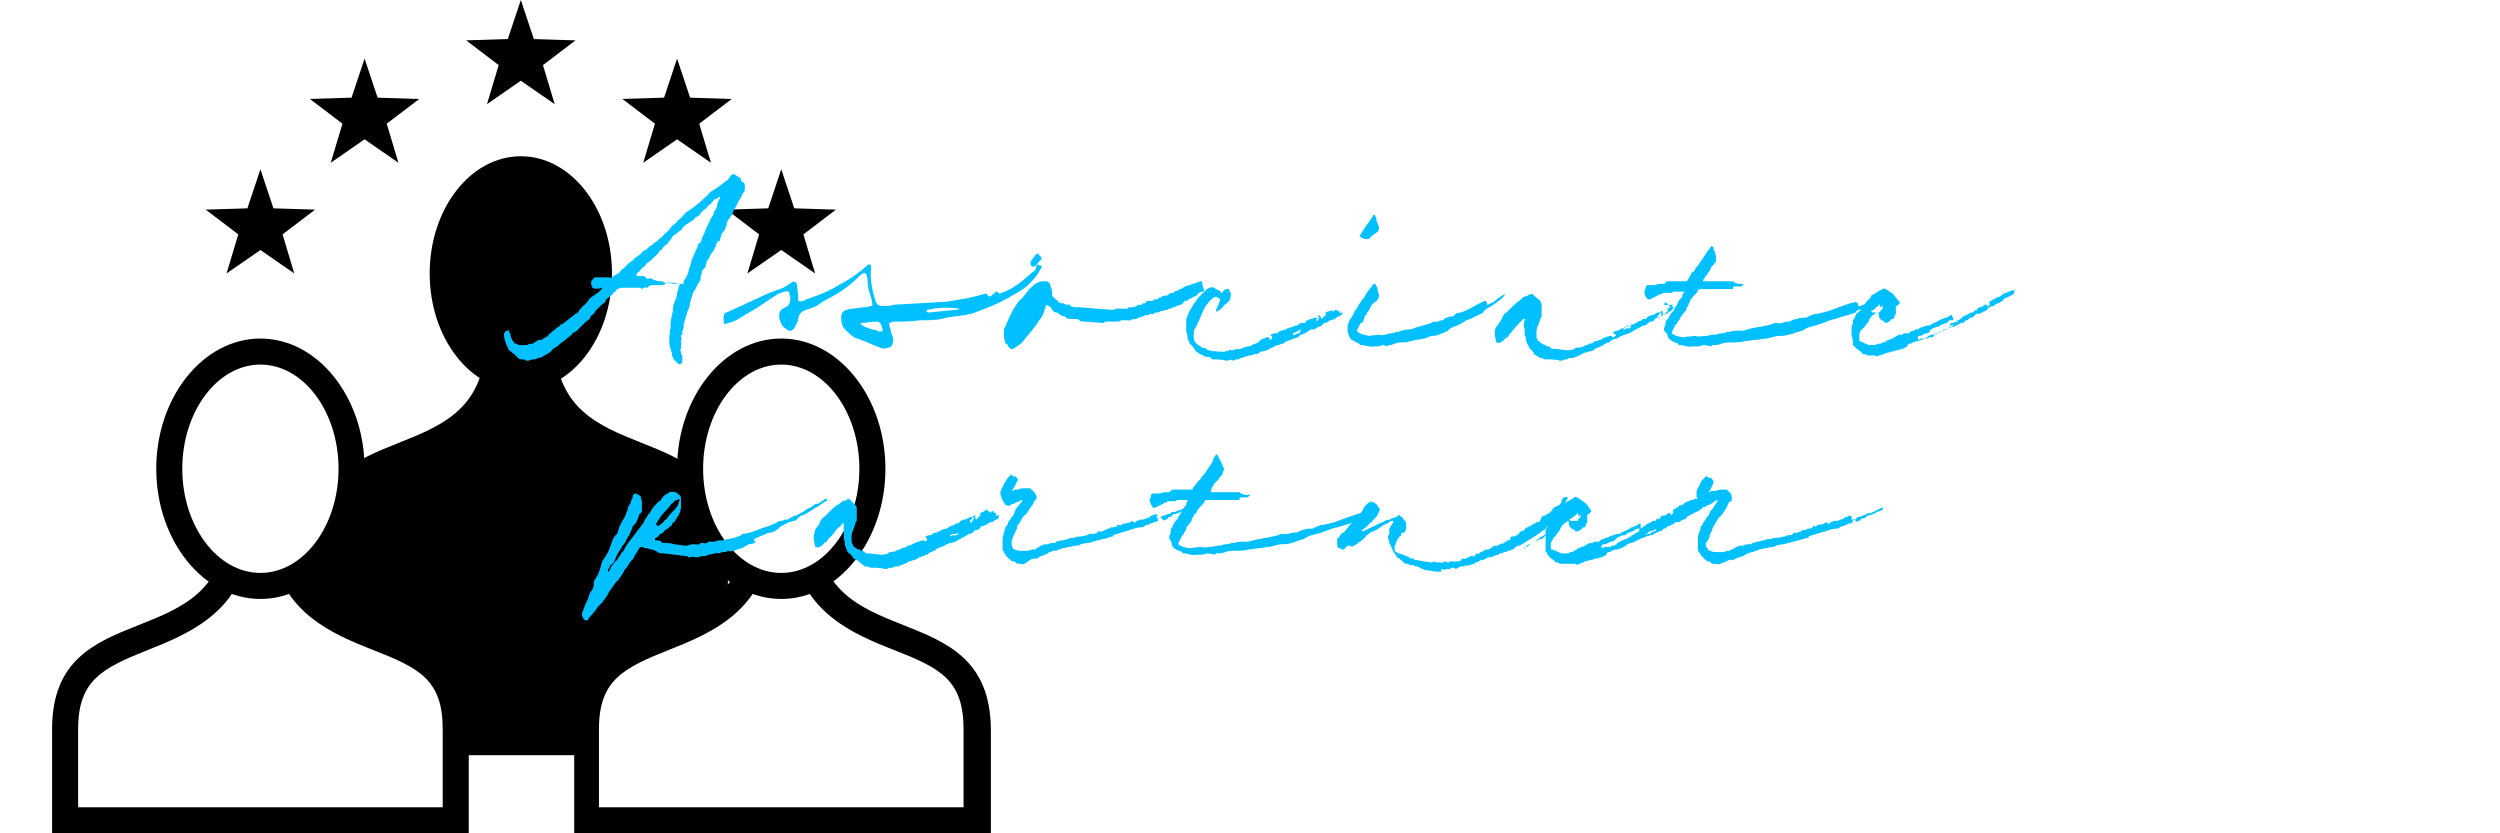 <?xml version="1.0" encoding="utf-8"?>
<!-- Generator: Adobe Illustrator 25.2.0, SVG Export Plug-In . SVG Version: 6.00 Build 0)  -->
<svg version="1.1" id="レイヤー_1" xmlns="http://www.w3.org/2000/svg" xmlns:xlink="http://www.w3.org/1999/xlink" x="0px"
	 y="0px" width="192px" height="64px" viewBox="0 0 192 64" style="enable-background:new 0 0 192 64;" xml:space="preserve">
<style type="text/css">
	.st0{fill:#fff;}
	.st1{fill:#00C0FF;}
</style>
<rect y="0" class="st0" width="192" height="64"/>
<g>
	<path d="M24,42c0-10.7,13.3-5.3,13.3-16h5.3c0,10.7,13.3,5.3,13.3,16v16H24V42z"/>
	<g>
		<ellipse cx="40" cy="21" rx="7" ry="9"/>
	</g>
</g>
<g>
	<g>
		<path class="st0" d="M45,63v-7c0-4.7,2.8-5.8,6-7.1s6.8-2.7,7.3-7.9h3.4c0.4,5.2,4,6.6,7.3,7.9c3.2,1.3,6,2.4,6,7.1v7H45z"/>
		<path d="M60.8,42c0.8,5.1,4.8,6.7,7.8,7.9c3.6,1.4,5.4,2.3,5.4,6.1v6H46v-6c0-3.8,1.9-4.7,5.4-6.1c3-1.2,7-2.8,7.8-7.9H60.8
			 M62.7,40h-5.3c0,10.7-13.3,5.3-13.3,16v8h32v-8C76,45.3,62.7,50.7,62.7,40L62.7,40z"/>
	</g>
	<g>
		<ellipse class="st0" cx="60" cy="36" rx="7" ry="9"/>
		<path d="M60,28c3.3,0,6,3.6,6,8s-2.7,8-6,8s-6-3.6-6-8S56.7,28,60,28 M60,26c-4.4,0-8,4.5-8,10s3.6,10,8,10s8-4.5,8-10
			S64.4,26,60,26L60,26z"/>
	</g>
</g>
<g>
	<g>
		<path class="st0" d="M5,63v-7c0-4.7,2.8-5.8,6-7.1s6.8-2.7,7.3-7.9h3.4c0.4,5.2,4,6.6,7.3,7.9c3.2,1.3,6,2.4,6,7.1v7H5z"/>
		<path d="M20.8,42c0.8,5.1,4.8,6.7,7.8,7.9c3.6,1.4,5.4,2.3,5.4,6.1v6H6v-6c0-3.8,1.9-4.7,5.4-6.1c3-1.2,7-2.8,7.8-7.9H20.8
			 M22.7,40h-5.3C17.3,50.7,4,45.3,4,56v8h32v-8C36,45.3,22.7,50.7,22.7,40L22.7,40z"/>
	</g>
	<g>
		<ellipse class="st0" cx="20" cy="36" rx="7" ry="9"/>
		<path d="M20,28c3.3,0,6,3.6,6,8s-2.7,8-6,8s-6-3.6-6-8S16.7,28,20,28 M20,26c-4.4,0-8,4.5-8,10s3.6,10,8,10s8-4.5,8-10
			S24.4,26,20,26L20,26z"/>
	</g>
</g>
<g>
	<polygon points="60,19.2 57.4,21 58.3,18 55.8,16.1 59,16 60,13 61,16 64.2,16.1 61.7,18 62.6,21 	"/>
	<polygon points="52,10.7 49.4,12.5 50.3,9.5 47.8,7.6 51,7.5 52,4.5 53,7.5 56.2,7.6 53.7,9.5 54.6,12.5 	"/>
	<polygon points="40,6.2 37.4,8 38.3,5 35.8,3.1 39,3 40,0 41,3 44.2,3.1 41.7,5 42.6,8 	"/>
	<polygon points="28,10.7 25.4,12.5 26.3,9.5 23.8,7.6 27,7.5 28,4.5 29,7.5 32.2,7.6 29.7,9.5 30.6,12.5 	"/>
	<polygon points="20,19.2 17.4,21 18.3,18 15.8,16.1 19,16 20,13 21,16 24.2,16.1 21.7,18 22.6,21 	"/>
</g>
<g>
	<path class="st1" d="M44.8,47.5l-0.1-0.2c0-0.1,0-0.1,0-0.2l0.3-0.8c0.2-0.3,0.2-0.6,0.4-0.9c0.1-0.1,0.2-0.3,0.2-0.5
		c0-0.1,0-0.3,0.1-0.4c0.3-0.5,0.3-0.5,0.5-1.2c0-0.1,0.1-0.3,0.2-0.4l0.3-0.5c0.1-0.2,0.1-0.3,0.2-0.5c0.1-0.3,0.2-0.7,0.5-0.9
		l0.1-0.3c0.1-0.5,0.5-0.9,0.6-1.3c0-0.1,0.1-0.1,0.1-0.3c0-0.1,0.1-0.3,0.2-0.4l0.1-0.3c0-0.1,0.1-0.1,0.1-0.3
		c0-0.1,0.1-0.2,0.2-0.2c0.1,0,0.2,0.1,0.4,0.2c0,0.1,0.1,0.3,0.1,0.5v0.5c0,0.1,0,0.3-0.1,0.3l-0.1,0.1c-0.1,0.3-0.2,0.7-0.5,0.9
		c-0.1,0.3-0.2,0.6-0.4,0.9c-0.1,0.1-0.1,0.3-0.3,0.5c0,0,0,0.1-0.1,0.1c-0.1,0.3-0.4,0.6-0.5,0.9c-0.1,0.3-0.2,0.5-0.4,0.6
		c-0.1,0.1-0.1,0.3-0.2,0.3c0,0.1,0,0.2,0,0.2c0.1,0,0.1,0,0.1-0.1c0.1-0.2,0.2-0.4,0.4-0.6c0,0,0-0.1,0.1-0.1
		c0.1-0.1,0.2-0.2,0.2-0.3c0.1-0.1,0.2-0.2,0.2-0.3c0.1-0.1,0.2-0.2,0.3-0.4c0-0.1,0.1-0.1,0.1-0.2c0.2-0.3,0.4-0.5,0.6-0.8l0.3-0.4
		c0.2-0.2,0.2-0.3,0.4-0.5c0.1-0.3,0.3-0.5,0.4-0.7c0.1-0.1,0.2-0.2,0.2-0.3c0.2-0.3,0.4-0.5,0.6-0.7c0.1,0,0.2-0.1,0.2-0.2
		c0.1-0.1,0.2-0.3,0.5-0.4c0.1-0.2,0.4-0.1,0.6-0.1c0.1,0.1,0.4,0.2,0.4,0.5c0,0.1,0,0.3,0,0.5v0.1c0,0.3-0.1,0.5-0.2,0.7
		c-0.1,0.1-0.1,0.2-0.2,0.3l-0.1,0.2c-0.1,0-0.2,0.1-0.2,0.2c0,0.1-0.1,0.1-0.1,0.1c-0.1,0.1-0.2,0.2-0.4,0.3
		c-0.1,0.1-0.2,0.3-0.4,0.3c-0.1,0.1-0.2,0.3-0.3,0.3c-0.1,0-0.1,0.1-0.1,0.1c0,0.1,0,0.1,0.1,0.1c0.1,0,0.3,0,0.4,0.1
		c0,0.1,0.1,0.1,0.2,0.1c0.2,0,0.5,0,0.8,0.1c0.2,0,0.5,0.1,0.8,0.1h0.2c0.2-0.1,0.4-0.1,0.6-0.1s0.3,0.1,0.4-0.1h0.1
		c0.1,0,0.4,0.1,0.5-0.1h0.3c0.1,0,0.1,0,0.2,0c0.1-0.1,0.4-0.1,0.5-0.1c0.2,0,0.4-0.1,0.6-0.1c0.1,0,0.2-0.1,0.4-0.1
		c0.2-0.1,0.5-0.1,0.6-0.3c0.3,0,0.6-0.1,0.9-0.2l0.8-0.3c0.4-0.1,0.6-0.2,1-0.4c0.1-0.1,0.2-0.1,0.4-0.1c0.1-0.1,0.2-0.1,0.3-0.1
		h0.1c0.2-0.1,0.4-0.3,0.6-0.3c0.2-0.1,0.4-0.2,0.6-0.3c0.1-0.1,0.4-0.3,0.5-0.3c0.1,0,0.1-0.1,0.1-0.1c0.2,0,0.2-0.2,0.4-0.2
		c0.2,0,0.2-0.1,0.4-0.2l0.3-0.2c0.1,0,0.1,0,0.1,0.1s0,0.1,0,0.1h-0.1c-0.2,0.1-0.5,0.4-0.8,0.5c-0.2,0.2-0.5,0.3-0.6,0.4
		c-0.2,0.1-0.3,0.2-0.5,0.2c0,0-0.1,0.1-0.1,0.1c-0.2,0.1-0.2,0.3-0.4,0.3s-0.2,0.1-0.4,0.1l-0.4,0.2c-0.1,0.1-0.3,0.1-0.4,0.3
		c-0.2,0.1-0.4,0.3-0.6,0.3c-0.2,0-0.4,0.1-0.6,0.2c-0.2,0.1-0.5,0.2-0.7,0.3L58,41.7c-0.1,0-0.3,0.1-0.5,0.1L57,42.1
		c-0.1,0-0.3,0.1-0.4,0.1c-0.2,0.1-0.4,0.2-0.7,0.1c-0.1,0.1-0.2,0.1-0.4,0.1c-0.1,0-0.2,0.1-0.3,0.1c-0.2-0.1-0.5,0.1-0.8,0.1
		c-0.2,0.2-0.5,0-0.7,0.2h-0.3c-0.1,0-0.2-0.1-0.4,0c0,0.1-0.1,0-0.1,0c-0.1-0.1-0.2-0.1-0.3-0.1L51,42.5c-0.2,0-0.4,0-0.5-0.1
		c-0.1-0.1-0.2-0.1-0.4-0.2H50c-0.1,0-0.2-0.1-0.4-0.1s-0.2-0.1-0.3-0.1c-0.1,0-0.1,0-0.2,0.1l-0.3,0.5c-0.1,0.1-0.1,0.1-0.1,0.2
		c-0.1,0.2-0.3,0.3-0.4,0.5c0,0.1-0.1,0.1-0.1,0.2c-0.1,0.1-0.2,0.2-0.3,0.4c0,0.1-0.1,0.1-0.1,0.2l-0.3,0.4c0,0.1,0,0.1-0.1,0.1
		c-0.2,0.2-0.4,0.6-0.6,0.8c-0.1,0.3-0.3,0.5-0.5,0.8c-0.1,0.2-0.4,0.3-0.5,0.6l-0.6,0.7C45.2,47.7,44.9,47.7,44.8,47.5z M50.7,40.3
		c0.1-0.1,0.2-0.1,0.3-0.3c0.1-0.1,0.2-0.1,0.3-0.3c0.2-0.3,0.5-0.5,0.7-0.8c0.1-0.1,0.1-0.3,0.2-0.5l-0.1-0.1
		c0,0.1-0.1,0.1-0.2,0.1l-0.2,0.2c-0.1,0.1-0.2,0.1-0.2,0.2c-0.3,0.4-0.7,0.7-0.9,1.1c-0.1,0.1-0.1,0.2-0.2,0.3c0,0.1,0,0.1,0,0.1
		C50.6,40.5,50.6,40.3,50.7,40.3z"/>
	<path class="st1" d="M76.1,39.3c0.1,0,0.2-0.1,0.2-0.1v0.1c0.1,0.1,0.1,0.1,0.2,0.1c0-0.1,0,0,0,0.1c0,0.1,0,0.1,0.1,0.1
		c0,0,0,0,0.1-0.1l0,0.1c0,0,0,0.1,0,0.1c0,0.1-0.1,0.2-0.2,0.2c0,0-0.1,0.1-0.2,0.1c0,0.1-0.1,0.1-0.2,0.1c-0.1,0-0.2,0.1-0.2,0.1
		c0,0-0.1,0.1-0.2,0.1c-0.1,0.1-0.2,0.1-0.3,0.1l-0.1,0.1c-0.1,0.2-0.2,0.2-0.4,0.2c0,0-0.1,0.1-0.1,0.1c-0.1,0.1-0.2,0.2-0.3,0.2
		h-0.1c-0.1,0.1-0.3,0.2-0.5,0.3c-0.1,0.1-0.4,0.2-0.5,0.3c-0.1,0-0.2,0.1-0.4,0.1c-0.1,0-0.2,0.1-0.3,0.1c-0.1,0.1-0.2,0.1-0.2,0.1
		C72.4,42,72.3,42,72.3,42c-0.2,0.1-0.4,0.1-0.5,0.3c-0.1,0-0.3,0.1-0.5,0.2c0,0.1-0.1,0.1-0.2,0.1c-0.1,0.1-0.2,0.1-0.2,0.1
		c-0.1,0-0.2,0.1-0.2,0.1h-0.1c-0.1,0.1-0.3,0.2-0.4,0.2c-0.2,0.1-0.3,0.1-0.4,0.1c0,0.1-0.1,0.1-0.1,0.1c-0.1,0-0.1,0.1-0.2,0.1
		s-0.1,0-0.2,0.1h-0.1c-0.1,0-0.1,0.1-0.2,0.1h-0.2c-0.1,0-0.1,0-0.1,0c-0.1,0.1-0.1,0.1-0.2,0.1s-0.2,0-0.4,0.1h-0.1
		c-0.4-0.1-0.8-0.1-1.1-0.1h-0.1c-0.1-0.1-0.2-0.1-0.4-0.1L65.8,43c-0.1,0-0.2-0.1-0.2-0.1c0,0-0.1,0-0.1-0.1
		c-0.1-0.1-0.2-0.3-0.3-0.3c-0.2-0.2-0.2-0.4-0.3-0.6c0-0.1,0-0.3-0.1-0.5c0-0.1,0-0.1,0-0.1c0-0.1,0-0.2,0-0.3c0-0.2,0-0.4,0-0.7
		c0,0,0-0.1,0-0.1c-0.1,0-0.1,0-0.2,0.1c0,0.1-0.1,0.2-0.2,0.2l-0.1,0.1c-0.1,0.1-0.4,0.6-0.6,0.7c-0.1,0.1-0.1,0.1-0.2,0.3
		l-0.2,0.1c-0.1,0.1-0.1,0.2-0.2,0.2c-0.1,0.1-0.1,0.1-0.2,0.1c-0.1,0.1-0.2,0-0.3,0l0-0.1c0-0.1-0.1-0.3-0.1-0.5v-0.2
		c0-0.2,0.1-0.4,0.1-0.5l0.2-0.3c0.1-0.1,0.2-0.3,0.2-0.4c0.1-0.1,0.2-0.3,0.3-0.3l0.1-0.1c0.1-0.1,0.2-0.2,0.3-0.3
		c0.1-0.1,0.5-0.5,0.6-0.5l0.4-0.3c0,0,0.4-0.1,0.5-0.2H65c0.1-0.1,0.2,0,0.3,0.1l0.4,0.4c0.1,0.1,0.1,0.2,0.1,0.3
		c0,0.1,0,0.1,0,0.1c0,0.1,0,0.3,0,0.5c0,0.1,0,0.2,0,0.3c-0.1,0.1-0.1,0.1-0.1,0.2l-0.1,0.3c-0.2,0.5-0.2,0.5-0.2,0.9
		c0,0.2,0,0.3,0.1,0.4c0,0.1,0,0.1,0,0.1c0.1,0.1,0.3,0.3,0.5,0.3c0,0,0.1,0,0.1,0.1c0.1,0,0.2,0,0.3,0.1c0.1,0.1,0.1,0.1,0.2,0.1
		c0.4,0,0.8,0.1,1.1,0.1h0.2c0.1-0.1,0.2,0,0.3-0.1c0.1-0.1,0.1-0.1,0.2-0.1h0.1c0.1,0,0.2-0.1,0.2-0.1c0,0.1,0.1,0.1,0.1,0
		c0.1-0.1,0.2,0,0.2-0.1c0.1,0,0.2,0,0.2-0.1c0.1,0,0.2,0,0.4-0.1c0.1-0.1,0.1-0.1,0.2-0.1c0.1,0,0.2-0.1,0.3-0.1
		c0,0,0.1-0.1,0.2-0.1c0.1-0.1,0.2-0.1,0.3-0.1c0-0.1,0.1,0,0.2-0.1h0.2v0.1h0c0.1,0,0.1-0.1,0.2-0.1v-0.1c0,0,0,0,0,0
		c-0.1-0.1-0.1-0.1-0.1-0.1v-0.1c0.1-0.1,0.3-0.1,0.4-0.1c0.1-0.1,0.1,0,0.1-0.1c0.2-0.1,0.2-0.1,0.4-0.1c0-0.1,0.1-0.1,0.2-0.1
		c0,0,0.1-0.1,0.1-0.1c0.1,0,0.2-0.1,0.4-0.1l0.3-0.2c0.1,0,0.2-0.1,0.3-0.1c0.1-0.1,0.1-0.1,0.2-0.1c0.1,0,0.1,0,0.2-0.1
		c0-0.1,0.1-0.1,0.1-0.1c0.1,0,0.1-0.1,0.2-0.1h0.1c0.1,0,0.2-0.1,0.4-0.2h0.2c0,0.1-0.1,0.1-0.1,0.2c-0.1,0-0.1,0.1-0.1,0.1v0.1
		c0,0,0.1,0.1,0.1,0c0.1-0.1,0.1-0.1,0.2-0.3c0-0.1-0.1-0.1-0.1-0.1c0-0.1,0.1-0.1,0.1-0.1h0.1c0,0.1,0,0.1,0,0.2
		c0.1,0.1,0.1,0.1,0.1,0.1c0.1-0.1,0.2-0.3,0.3-0.3c0,0,0,0,0-0.1c-0.1-0.1-0.1-0.1,0-0.1l0.4-0.2c0,0,0,0,0-0.1
		C76.2,39.4,76.1,39.5,76.1,39.3L76.1,39.3z M73.6,40.9C73.6,40.9,73.6,40.9,73.6,40.9c-0.1,0.1-0.1,0.1-0.2,0.1h0
		C73.2,41,73.1,41,73,41.1c-0.1,0,0,0.1,0,0.1s0,0.1,0,0.1c0-0.1,0-0.1,0-0.1c0.1-0.1,0.2-0.1,0.2-0.1c0.1,0.1,0.1,0,0.2,0
		C73.6,41.1,73.6,41,73.6,40.9L73.6,40.9z"/>
	<path class="st1" d="M78.4,43.3h-0.2c0,0-0.1,0-0.2-0.1c-0.1-0.1-0.2-0.1-0.3-0.1c-0.2-0.2-0.5-0.4-0.6-0.7c0-0.1,0-0.1-0.1-0.1
		v-0.1c0-0.3,0-0.5,0-0.8c0-0.2,0.1-0.3,0.1-0.5c0-0.1,0.1-0.2,0.1-0.3c0-0.1,0-0.1,0-0.1c0.1-0.1,0.2-0.2,0.2-0.3
		c0-0.1,0.1-0.2,0.2-0.3c0-0.1,0.1-0.1,0.1-0.2c0.1-0.1,0.2-0.2,0.2-0.3c0-0.1,0.1-0.2,0.1-0.3l0.5-0.6c0,0,0,0,0-0.1h0
		c-0.1,0-0.2,0.1-0.2,0.1L78,38.6c0,0-0.1,0.1-0.2,0.1c-0.1,0-0.1,0-0.2,0.1c-0.1,0.1-0.2,0-0.2,0c-0.2,0.1-0.3-0.2-0.4-0.4
		c-0.1-0.1-0.1-0.3-0.1-0.3c-0.1-0.2-0.1-0.3,0-0.5l0.3-0.6c0.1-0.1,0.1-0.2,0.2-0.3l0.2-0.2c0.1-0.1,0.1-0.1,0.1,0
		c0.1,0.1,0.2,0.1,0.3,0.1l0.1,0.1c0.1,0.1,0.1,0.2,0,0.3l-0.2,0.4c-0.1,0.1-0.1,0.2-0.2,0.3c0.1,0,0.2-0.1,0.3-0.1h0.1
		c0.1,0,0.1,0,0.1,0c0.1-0.1,0.4-0.1,0.5-0.1H79c0.1,0,0.2,0,0.2,0.1c0.2,0.1,0.3,0.3,0.4,0.5v0.1c0,0.1,0,0.1,0,0.1
		c0,0.1-0.1,0.1-0.1,0.1c-0.1,0.1-0.1,0.3-0.3,0.5l-0.4,0.6c-0.2,0.1-0.3,0.3-0.4,0.5c-0.1,0.1-0.1,0.2-0.2,0.3
		c-0.1,0.1-0.1,0.1-0.1,0.3l-0.2,0.4c-0.1,0.2-0.1,0.3-0.2,0.5c0,0,0,0.1,0,0.1v0.1c0,0.2,0,0.3,0.1,0.4c0,0,0,0.1,0.1,0.1
		c0.1,0,0.2,0.1,0.4,0.1h0.3h0.3c0,0,0.1,0,0.1,0c0.2-0.1,0.3-0.1,0.5-0.1c0.1,0,0.1-0.1,0.1-0.1c0.1-0.1,0.2,0,0.2-0.1
		c0.1-0.1,0.2-0.1,0.2-0.1c0.1-0.1,0.3-0.1,0.5-0.1c0.1-0.1,0.3-0.1,0.5-0.1c0,0,0.1,0,0.1-0.1c0.1,0,0.3-0.1,0.5-0.1
		c0.1,0,0.3-0.1,0.4-0.1c0.1-0.1,0.4-0.1,0.5-0.1c0.2-0.1,0.3-0.1,0.4-0.1H83c0.2,0,0.4-0.1,0.5-0.1c0.1-0.1,0.2-0.1,0.4-0.1
		c0.1,0,0.2,0,0.4-0.1c0-0.1,0-0.1,0.1-0.1c0.2,0.1,0.4-0.1,0.5-0.1c0.1,0,0.1-0.1,0.1-0.1h0.2c0-0.1,0.1-0.1,0.2-0.1
		c0.1,0,0.2,0,0.4-0.1c0-0.1,0-0.1,0.1-0.1c0.2,0.1,0.2,0,0.4-0.1h0.1c0,0,0,0.1,0,0h0.1c0.1-0.1,0.2,0,0.3-0.1
		c0.1-0.1,0.2-0.1,0.3,0c0,0.1,0.1,0,0.1,0c0.1-0.1,0.1-0.1,0.1-0.1c0.1,0,0.2-0.1,0.3-0.1h0.2c0.1,0,0.2-0.1,0.3-0.1
		s0.2-0.1,0.2-0.1c0,0,0.1-0.1,0.1-0.1c0.1,0,0.2-0.1,0.4-0.1c0,0,0.1,0,0.1,0.1c0,0,0,0.1-0.1,0.1c0,0.1,0.1,0.1,0.1,0.1
		c0.1,0,0.2,0,0.3-0.1c0-0.1,0.1-0.1,0.2-0.1c0,0,0.1,0,0.2-0.1h0.1c0.1-0.1,0.2,0,0.2-0.1c0.1-0.1,0.3-0.1,0.4-0.1
		c0.1-0.1,0.3-0.1,0.5-0.2l0.4-0.2h0.1c0,0.1,0,0.1,0,0.1c0,0.1-0.1,0.1-0.1,0.1h0c-0.1,0-0.2,0.1-0.3,0.1l-0.4,0.2
		c-0.1,0-0.2,0.1-0.4,0.1c0,0-0.1,0.1-0.1,0.1c0,0.1-0.1,0.1-0.2,0.1c0,0-0.1,0-0.1,0.1c-0.1,0.1-0.1,0.1-0.2,0.1
		c-0.1,0.1-0.1,0.1-0.2,0l-0.1-0.1c0-0.1-0.1-0.1-0.2,0c-0.1,0.1-0.1,0.1-0.1,0.1c0.1,0.1,0.1,0.1,0,0.1c-0.1,0.1-0.2,0.1-0.3,0.1
		c-0.1,0.1-0.2,0.1-0.3,0.1c0,0,0,0.1-0.1,0.1c-0.1,0-0.2,0-0.3,0.1c-0.1,0.1-0.2,0.1-0.3,0.1c-0.3,0-0.5,0.1-0.8,0.2l-0.7,0.2
		c-0.2,0.1-0.4,0.1-0.6,0.2c0,0,0,0.1,0,0.1c-0.1,0-0.2,0-0.4,0.1c-0.1,0-0.2,0.1-0.4,0.1c-0.1,0-0.2,0.1-0.4,0.1s-0.2,0.1-0.4,0.1
		c-0.2,0.1-0.3,0.1-0.5,0.1c-0.1,0.1-0.2,0-0.4,0.1c-0.1,0.1-0.2,0.1-0.3,0.1c-0.2,0-0.4,0.1-0.6,0.1c-0.1,0-0.3,0.1-0.5,0.1
		c-0.1,0.1-0.2,0.1-0.3,0.1c-0.1,0.1-0.2,0.1-0.3,0.1c-0.1,0-0.2,0-0.3,0.1h0c-0.1,0-0.2,0-0.2,0.1c-0.1,0-0.2,0.1-0.2,0.1
		c-0.1,0-0.2,0-0.2,0.1h-0.2c0,0.1-0.1,0-0.1,0.1c-0.1,0.1-0.2,0.1-0.3,0.1c-0.2,0-0.2,0-0.4,0.1C78.7,43.3,78.6,43.4,78.4,43.3z"/>
	<path class="st1" d="M104.8,39.7c-0.2,0.1-0.3,0.1-0.5,0.3c-0.2,0.1-0.3,0.1-1.6,0.5c-0.6,0.1-1,0.4-1.6,0.5
		c-0.2,0.1-0.6,0.1-0.8,0.3l-0.2,0.1c-0.3,0.1-0.6,0.2-0.9,0.3c-0.3,0.1-0.6,0.1-0.9,0.1l-0.8,0.2c-0.3,0-0.5,0.1-0.8,0.1
		c-0.2,0-0.5,0.1-0.8,0.1c-0.3,0.1-0.7,0.1-1,0.1c-0.3,0-0.6,0-0.8,0.1s-0.5,0.1-0.7,0.1c-0.1,0.1-0.1,0.1-0.1,0.1l-0.5-0.1
		c-0.2,0-0.3,0.1-0.5,0.1h-0.2c-0.1,0-0.2,0-0.2,0c-0.3,0.1-0.7-0.1-1-0.1c-0.1,0-0.1,0-0.1-0.1l-0.5-0.2c0.1,0-0.3-0.1-0.3-0.4
		c0-0.1-0.1-0.3-0.1-0.3c-0.1-0.1-0.1-0.1-0.1-0.1v-0.1c0-0.1,0-0.2,0.1-0.3c0-0.2,0-0.4,0.1-0.5c0.1-0.1,0.1-0.3,0.3-0.5
		c0.1-0.1,0.2-0.2,0.2-0.3c0-0.1,0-0.1,0.1-0.1c0-0.1,0-0.1,0.1-0.2c0.1-0.3,0.2-0.4,0.4-0.6c0-0.1,0-0.2,0.1-0.3c0-0.1,0-0.1,0-0.1
		h-0.7c0,0-0.1,0-0.1,0c-0.1,0.1-0.2,0.1-0.3,0.1h-0.4c0,0-0.1,0-0.1,0.1h-0.2c0,0.1-0.1,0.1-0.1,0.1c-0.2,0.1-0.4,0.2-0.6,0.3h-0.1
		c0,0-0.1,0-0.1-0.1c-0.1-0.1-0.1-0.2-0.2-0.4v-0.2c0.1-0.1,0.1-0.2,0.1-0.3c0.1-0.1,0.1-0.1,0.2-0.1h0.2c0,0,0.1,0,0.2,0h0.1
		c0.2-0.1,0.4-0.1,0.6-0.1c0.1,0,0.2,0,0.2-0.1c0.1-0.1,0.2-0.1,0.2-0.1h1.2c0,0,0.1,0,0.2,0c0.1,0,0.1,0,0.1-0.1
		c0.1-0.1,0.2-0.3,0.4-0.5c0,0,0-0.1,0.1-0.1c0.1-0.1,0.1-0.1,0.2-0.3l0.2-0.2c0.2-0.3,0.4-0.6,0.6-0.9l0.1-0.3
		c0.1-0.1,0.1-0.2,0.2-0.3h0c0.1,0,0.1,0,0.1,0.1l0.1,0.1c0,0.1,0,0.1,0.1,0.2L94,36v0.1c-0.1,0.1-0.1,0.2-0.1,0.3
		c-0.1,0.1-0.2,0.3-0.3,0.3c0,0,0,0.1,0,0.1L93.4,37c0,0-0.1,0.1-0.1,0.1c-0.1,0.1-0.1,0.2-0.2,0.3l-0.1,0.3c0,0,0,0,0,0.1h0
		c1.7,0,1.9,0,2.1,0c0.1,0,0.1,0,0.2,0.1c0.1,0,0.2,0.1,0.3,0.1h0.3h0.1c0,0.1-0.1,0.1-0.1,0.1h0c0,0.1-0.1,0.1-0.1,0.1h-0.5
		c-0.1,0-0.1,0-0.1,0.1c0,0.1,0,0.1-0.1,0.1h-2.3c0,0-0.1,0-0.1,0c-0.1,0-0.1,0-0.2,0.1c0,0.1-0.1,0.2-0.2,0.3
		c-0.1,0.1-0.3,0.3-0.4,0.5c0,0.1-0.1,0.1-0.1,0.2h-0.1c0,0.2-0.2,0.3-0.2,0.5c0,0.1,0,0.1-0.1,0.1c0,0.1-0.1,0.2-0.2,0.3
		c-0.1,0.1-0.1,0.1-0.1,0.3c-0.1,0.1-0.1,0.1-0.2,0.3c0,0.1-0.1,0.1-0.1,0.1l-0.3,0.6c0,0,0,0,0,0.1c0.2,0.2,0.7,0.3,0.9,0.3h0.1
		c0.2-0.1,0.4,0,0.6-0.1h0.1c0.3,0.1,0.6,0,0.8,0c0.2,0,0.4-0.1,0.6-0.1c0.1,0,0.3,0,0.4-0.1c0.2,0,0.4,0,0.6-0.1h0.2
		c0.2-0.1,0.5-0.1,0.8-0.1c0.2,0,0.4,0,0.6-0.1c0.1,0,0.3-0.1,0.5-0.1c0.2,0,0.3-0.1,0.6-0.1c0.3-0.1,0.7-0.1,1.1-0.3h0.2
		c0.3,0.1,0.5-0.1,0.8-0.1h0.2c0.2-0.1,0.3-0.2,0.5-0.2c0.2-0.1,0.4-0.1,0.7-0.1l0.2-0.1c0.2-0.1,0.4-0.2,0.7-0.2l0.8-0.2
		c0.3-0.1,1.8-0.7,2.1-0.7c0,0,0.1,0.1,0.2,0.1c0,0,0,0,0,0.1v0.1c0,0,0,0,0.1,0h0c0.2-0.1,0.3-0.1,0.5-0.2
		C105.3,39.3,105.2,39.6,104.8,39.7z"/>
	<path class="st1" d="M110.7,43.9c-0.1,0-0.2,0-0.2,0h-0.2c-0.2,0-0.4-0.1-0.7-0.1c-0.1,0-0.2,0-0.3-0.1c-0.2,0-0.3-0.2-0.5-0.2
		h-0.1c-0.1-0.1-0.2-0.1-0.4-0.1c-0.1,0-0.1-0.1-0.2-0.1c-0.1,0-0.2,0-0.3-0.1l-0.2-0.2c0,0-0.1,0-0.1-0.1c0,0-0.1,0-0.2-0.1
		c-0.1-0.1-0.1-0.2-0.2-0.3c-0.1-0.1-0.2-0.4-0.3-0.6V42c0-0.1,0-0.2-0.1-0.3c0-0.1,0-0.2-0.1-0.3v-0.1c0-0.1,0-0.2,0.1-0.3
		c0-0.1,0-0.1,0-0.1c0-0.1,0-0.3,0-0.3c0.1-0.2,0.2-0.3,0.3-0.5c0-0.1,0-0.1-0.1-0.1c-0.1,0-0.2,0.1-0.2,0.1h0
		c-0.1,0.1-0.2,0.1-0.4,0.2l-0.3,0.2c-0.1,0.1-0.2,0.1-0.3,0.2c-0.1,0-0.1,0.1-0.2,0.1c-0.2,0-0.2,0.1-0.4,0.2c0,0-0.1,0.1-0.1,0.1
		c0,0-0.1,0-0.1,0.1c-0.1,0.1-0.2,0.2-0.3,0.3c-0.2,0.1-0.3,0.2-0.4,0.3c0,0-0.1,0-0.2,0.1c-0.1,0.1-0.2,0.1-0.4,0
		c0,0-0.1,0-0.2,0.1c0,0-0.1,0.1-0.1,0.1c-0.1,0.1-0.1,0.1-0.1,0.1h-0.2c0-0.1-0.1-0.1-0.2-0.1c-0.1-0.1-0.1-0.2-0.1-0.3v-0.4
		c0-0.1,0.1-0.1,0.1-0.1l0.2-0.3c0.1-0.1,0.1-0.1,0.2-0.1c0.2-0.3,1.2-1.4,1.3-1.5c0.1-0.1,0.2-0.3,0.3-0.5c0.1-0.1,0.2-0.2,0.3-0.3
		c0.1,0,0.2-0.1,0.2-0.1c0-0.1,0-0.1,0,0c0.1,0.1,0.2,0.1,0.3,0.1c0,0,0,0.1,0.1,0.1l0.2,0.3c0.1,0.1,0.1,0.2,0,0.3
		c-0.1,0.3-0.2,0.4-0.3,0.5l-0.2,0.2c0,0.1-0.1,0.1-0.1,0.1c-0.1,0.1-0.2,0.2-0.3,0.3c-0.1,0.1-0.2,0.2-0.4,0.3c0,0.1,0,0.1,0.1,0.1
		c0.2-0.1,0.4-0.2,0.6-0.3c0.2-0.1,0.3-0.1,0.6-0.3h0c0.1,0,0.2-0.1,0.3-0.1c0.1-0.1,0.2-0.1,0.2-0.1c0.1-0.1,0.1-0.1,0.1-0.1
		s0.1,0.1,0.2,0c0.1,0,0.2-0.1,0.2-0.1c0.2,0,0.3-0.1,0.5-0.2c0-0.1,0.1-0.1,0.1,0c0.1,0.1,0.1,0.1,0.2,0.1c0,0.1,0.1,0.2,0.2,0.3
		c0.1,0.1,0.1,0.2,0.1,0.3v0.1c0,0.1,0,0.3-0.1,0.4c0,0.1,0,0.1-0.1,0.1c-0.1,0-0.2,0.1-0.2,0.1c0,0.1,0,0.2-0.1,0.2
		c-0.1,0.1-0.1,0.1-0.2,0.3c-0.1,0.1-0.1,0.3-0.2,0.5v0.1c0,0.1,0,0.2,0.1,0.3c0.1,0,0.2,0.1,0.2,0.1c0.2,0,0.2,0.1,0.4,0.1h0
		c0.1,0.1,0.2,0.1,0.2,0.1c0.1,0.1,0.2,0,0.2,0.1c0.1,0.1,0.2,0.1,0.4,0.1c0,0.1,0,0.1,0.1,0.1l1.2,0.2c0,0,0,0,0.1,0
		c0.1-0.1,0.2-0.1,0.3,0h0.4c0,0,0,0.1,0.1,0c0.1-0.1,0.2-0.1,0.4,0c0.1,0,0.1,0,0.2-0.1h0c0.2,0,0.3,0.1,0.4,0h0.2
		c0.1,0,0.2,0,0.2-0.1c0.1-0.1,0.1-0.1,0.2-0.1c0.2,0.1,0.2-0.1,0.4-0.1c0.1-0.1,0.2-0.1,0.3-0.1c0.1,0.1,0.2,0,0.2-0.1
		c0,0,0.1-0.1,0.1-0.1c0.1,0.1,0.2,0,0.3-0.1c0.1,0,0.2-0.1,0.3-0.1c0-0.1,0.1-0.1,0.2-0.1c0.1,0.1,0.2-0.1,0.3-0.1
		c0,0,0.1,0,0.1-0.1c0.1,0,0.1-0.1,0.2-0.1c0.1,0.1,0.2,0,0.4-0.1c0.1-0.1,0.2,0,0.3-0.1l0.3-0.2c0,0,0.2,0,0.2-0.1c0,0,0,0,0-0.1
		c0-0.1,0.1-0.1,0.2-0.1h0.1c0.2-0.1,0.3-0.1,0.4-0.3c0-0.1,0.1-0.1,0.2-0.1c0,0,0.1-0.1,0.2-0.1h0c0-0.1,0.1-0.2,0.2-0.2
		c0,0,0.1-0.1,0.2-0.1l0.2-0.1l0-0.1c0.2,0.1,0.2-0.1,0.4-0.1s0.2-0.2,0.3-0.4c0.1-0.1,0.1-0.1,0.2-0.1h0.1c0-0.1,0-0.1,0.1-0.1
		c0.2-0.1,0.2-0.1,0.4-0.3c0-0.1,0.1-0.1,0.1-0.2l0.4-0.2c0.1,0,0.1-0.1,0.2-0.2c0-0.2,0.1-0.3,0.2-0.4h0.1c0,0,0-0.1,0.2,0
		c0,0,0,0.1,0,0.1l-0.1,0.1l0,0.1c-0.1,0.1-0.2,0.3-0.2,0.4c0,0.1-0.1,0.3-0.2,0.3c0,0.1-0.2,0.2-0.2,0.3l-0.2,0.2
		c0,0.1-0.1,0.1-0.1,0.2c0,0-0.1,0.1-0.1,0.1l-0.2,0.2c-0.1,0.1-0.2,0.1-0.3,0.2c0,0.1-0.1,0.2-0.2,0.3c-0.1,0-0.2,0.1-0.3,0.2
		l-0.3,0.2c-0.1,0.1-0.2,0.1-0.3,0.2c-0.2,0.1-0.5,0.3-0.8,0.5c-0.1,0-0.1,0.1-0.2,0.1c-0.2,0-0.3,0.1-0.5,0.3h-0.1
		c-0.1,0.1-0.2,0.1-0.3,0.1c-0.1,0.1-0.2,0.1-0.3,0.1c-0.1,0.1-0.2,0.1-0.3,0.1c0,0-0.1,0-0.1,0.1c-0.2,0-0.3,0.1-0.4,0.1
		c-0.1,0.1-0.2,0.1-0.4,0.1c-0.1,0-0.1,0.1-0.2,0.1c-0.1,0.1-0.2,0.1-0.3,0.1c-0.1,0-0.2,0.1-0.2,0.1s-0.2,0.1-0.3,0.1
		c0,0.1-0.1,0.1-0.2,0.1c0,0.1-0.1,0-0.2,0.1c-0.1,0-0.2,0.1-0.3,0c-0.1,0-0.1,0.1-0.2,0.1h-0.2c-0.1,0-0.2,0.1-0.2,0.1
		s-0.2,0.1-0.2,0.1c-0.1-0.1-0.2-0.1-0.3-0.1c0,0-0.1,0-0.1,0.1h-0.2c0,0-0.1,0-0.2,0c0,0.1-0.1,0.1-0.2,0H110.7z M117.2,42
		c0.1,0,0.2-0.1,0.2-0.1l0.3-0.2c0.1-0.1,0.2-0.1,0.4-0.2c0.1-0.1,0.2-0.1,0.3-0.1c0.2-0.1,0.2-0.2,0.3-0.3c0.1,0,0.1,0,0.2-0.1h0.1
		c0.1-0.1,0.2-0.1,0.3-0.2c0.1-0.1,0.2-0.2,0.2-0.3c0.2-0.1,0.3-0.3,0.5-0.4V40c0,0,0.1,0,0.1,0l0.2-0.3c0,0,0-0.1,0-0.1h0
		c-0.1,0.1-0.2,0.2-0.3,0.3c0,0,0,0.1,0,0.1h-0.1c0,0.1,0,0.1-0.1,0.1l-0.1,0.2c0,0-0.1,0.1-0.2,0.1c0,0-0.2,0.1-0.2,0.1
		c0,0.1-0.2,0.2-0.2,0.3v0.1c-0.1-0.1-0.2-0.1-0.2,0.1c-0.1-0.1-0.2,0-0.3,0.1c-0.2,0.1-0.3,0.2-0.5,0.3l-0.1,0.1c0,0,0,0.1-0.1,0.1
		c-0.1,0-0.1,0-0.2,0.1c-0.1,0.1-0.2,0.2-0.3,0.1c-0.1,0.1-0.2,0.1-0.3,0.3v0.1c0,0,0,0,0,0C117,42.1,117.1,42,117.2,42z"/>
	<path class="st1" d="M131.5,38.5c-0.1,0.1-0.2,0.2-0.3,0.2c-0.1,0.1-0.2,0.1-0.3,0.2c-0.1,0-0.2,0.1-0.2,0.2
		c-0.1,0-0.2,0.1-0.2,0.1c-0.1,0.1-0.2,0.1-0.2,0.1l-0.2,0.1c-0.1,0.1-0.2,0.1-0.2,0.1c-0.1,0.1-0.3,0.1-0.4,0.3
		c-0.1,0.1-0.1,0.1-0.2,0.1c-0.1,0-0.2,0.1-0.2,0.1c-0.1,0.1-0.2,0.1-0.4,0.1c0,0-0.1,0-0.1,0.1l-0.2,0.1c-0.1,0-0.1,0.1-0.2,0.1
		c-0.1,0-0.1,0-0.2,0.1c-0.1,0.1-0.1,0.1-0.2,0.1c0,0-0.1,0-0.1,0.1c-0.1,0.1-0.2,0.1-0.3,0.1c0,0.1-0.1,0.1-0.2,0.1
		c-0.1,0.1-0.2,0.1-0.2,0.1c0,0.1-0.1,0.1-0.2,0.1c-0.1,0-0.2,0.1-0.4,0.1c-0.1,0.1-0.2,0.1-0.2,0.1c0,0-0.2,0-0.2,0.1
		c-0.1,0-0.2,0.1-0.3,0.1c0,0.1-0.2,0.1-0.2,0.1c-0.1,0.1-0.2,0.1-0.2,0.1c-0.2,0-0.2,0.1-0.3,0.1c-0.1,0-0.1,0.1-0.1,0.1l-0.4,0.2
		c-0.1,0-0.2,0.1-0.3,0.1h-0.1c-0.2,0-0.2,0.1-0.3,0.1c-0.1,0.1-0.2,0.1-0.3,0.1c0,0-0.1,0.1-0.1,0.1c-0.1,0.1,0,0,0,0.1l-0.4,0.2
		c-0.2,0-0.2,0.1-0.4,0.1c-0.2,0-0.2,0.1-0.4,0.1s-0.2,0.1-0.4,0.1c-0.1,0-0.2,0.1-0.2,0.1c-0.1,0-0.2,0.1-0.3,0.1
		c-0.1,0.1-0.2,0.1-0.3,0H120c0,0-0.2,0-0.2,0c-0.1-0.1-0.2-0.1-0.3-0.1c0,0,0,0-0.1-0.1c0,0-0.1-0.1-0.1-0.1
		c-0.2-0.1-0.4-0.3-0.5-0.5c0-0.1,0-0.1-0.1-0.1c0-0.1,0-0.1,0-0.2c0-0.2,0-0.3,0-0.5v-0.5c0-0.1,0-0.3,0-0.3s0-0.1,0-0.1
		c0-0.1,0.1-0.3,0.1-0.3c0.1-0.2,0.1-0.4,0.3-0.5l0.2-0.2c0-0.1,0-0.1,0.1-0.2l0.5-0.6c0.1-0.1,0.2-0.1,0.2-0.3h0
		c0.2-0.1,0.3-0.2,0.5-0.3c0.2-0.1,0.2-0.1,0.3-0.2c0.1-0.1,0.2,0,0.4,0.1c0.1,0.1,0.3,0.2,0.4,0.3c0.2,0.1,0.3,0.4,0.5,0.6
		c0,0.1,0,0.1,0,0.1c-0.1,0.1-0.1,0.1-0.2,0.2c-0.1,0-0.1,0-0.1,0.1v0.5c-0.1,0.1-0.1,0.3-0.2,0.4c0,0-0.2,0-0.2,0.1
		c-0.1,0.1-0.1,0.1-0.3,0.2H121c-0.1-0.1-0.2-0.2-0.3-0.2c-0.1-0.1-0.2-0.2-0.2-0.3c0-0.1,0-0.1,0-0.2c0-0.1-0.1-0.1-0.1-0.1
		c0,0-0.1,0.1-0.1,0.1c-0.2,0.1-0.4,0.3-0.5,0.6l-0.3,0.4c0,0.1-0.1,0.1-0.2,0.2c0,0.1-0.1,0.2-0.2,0.4c0,0.1,0,0.3,0,0.4
		c0,0.1,0.1,0.1,0.1,0.1c0.1,0,0.2,0.1,0.3,0.1c0,0,0.1,0.1,0.2,0.1l0.2,0.1c0.2,0,0.2,0,0.4,0c0.1,0,0.2,0,0.3-0.1h0.1
		c0,0,0.1,0,0.2-0.1h0c0.1-0.1,0.1,0,0.2-0.1c0-0.1,0.1-0.1,0.2-0.1c0,0,0.1-0.1,0.2-0.1c0.1,0,0.2-0.1,0.2-0.1
		c0.1,0,0.2-0.1,0.2-0.1c0.1-0.1,0.2-0.1,0.4-0.1c0,0,0.1-0.1,0.2-0.1h0.3c0.1,0,0-0.1,0.1-0.1c0.1-0.1,0.2-0.1,0.3-0.1
		c0-0.1,0.1-0.1,0.2-0.1c0,0,0.1,0,0.2-0.1l0.6-0.2c0.1,0,0.1,0,0.2,0c0.2-0.2,0.5-0.2,0.7-0.4h0.1c0-0.1,0.1-0.1,0.1-0.1
		c0.2,0,0.2-0.1,0.3-0.1c0.2-0.1,0.2-0.1,0.3-0.2h0.1c0,0,0,0,0,0.1c0,0.1,0,0.1,0,0.3h-0.1c0,0-0.2,0-0.2,0s-0.1,0.1-0.2,0.1
		c0,0.1-0.1,0.1-0.1,0.1c-0.1,0-0.2,0.1-0.3,0.1c-0.1,0-0.2,0.1-0.2,0.1c0,0,0,0.1-0.1,0.1c-0.1,0-0.2,0-0.4,0.1l-0.2,0.1
		c-0.1,0.1-0.1,0.1-0.2,0.2c-0.1,0.1-0.2,0.1-0.3,0.1l-0.4,0.2c-0.1,0-0.1,0-0.2,0l-0.1,0.1c0,0,0,0.1,0,0.1h0
		c0,0.1,0.1,0.1,0.1,0.1s0.1-0.1,0.2-0.1h0.2c0,0,0.2,0,0.2,0l0.1-0.1c0,0,0.1,0,0.2,0c0,0,0,0,0.1-0.1c0.1,0,0.1,0,0.1-0.1l0.4-0.2
		c0.2-0.1,0.3-0.1,0.5-0.2c0-0.1,0.2-0.1,0.2-0.1c0-0.1,0-0.1,0.1-0.1c0,0,0.1-0.1,0.2-0.1c0-0.1,0-0.1,0.1-0.1
		c0.1,0,0.2-0.1,0.2-0.2c0-0.1,0-0.1,0.1-0.1l0.3-0.2c0.1-0.1,0.1-0.1,0.1-0.1c0.1,0,0.1-0.1,0.2-0.1s0.1-0.1,0.2-0.1
		c0.1-0.1,0.2-0.1,0.3-0.1c0,0,0.1,0,0.1-0.1c0.1-0.1,0.1-0.1,0.2,0h0c0.1-0.2,0.2-0.2,0.2-0.3h0.1c0.1,0,0.2,0,0.3-0.1
		c0.1-0.1,0.2-0.1,0.2-0.1c0.1,0,0.1,0,0.1,0.1c0,0,0.1,0.1,0.1,0c0,0,0,0,0.1-0.1h0c0-0.1,0-0.1,0-0.1c0,0-0.1-0.1,0-0.1
		c0,0,0-0.1,0.1-0.1c0,0,0.1-0.1,0.2-0.1l0.1-0.1c0.1-0.1,0.1-0.1,0.2-0.1c0.1,0,0.2-0.1,0.2-0.1c0.1-0.1,0.2-0.2,0.4-0.2h0
		c0.1-0.1,0.2-0.1,0.2-0.1c0.1,0,0.2,0,0.2-0.1h0.3c0.1,0,0.1-0.1,0.1-0.1C131.4,38.3,131.5,38.4,131.5,38.5z M120.7,39.8
		c-0.1,0-0.1,0.1-0.2,0.1l0.1,0.1c0.2,0,0.4,0,0.5,0c0.1,0,0.1,0,0.1-0.1c0.1-0.1,0.2-0.2,0.2-0.3c0-0.1,0-0.1,0-0.1
		c0,0,0,0.1-0.1,0.1h-0.1c0,0,0-0.1,0-0.1c0-0.1,0-0.1,0-0.1c-0.1,0-0.1,0.1-0.1,0.1L120.7,39.8z M127.2,40.7L127.2,40.7
		c-0.1-0.1-0.1,0-0.2,0c-0.1,0.1-0.2,0.1-0.3,0.1c-0.1,0-0.1,0.1-0.2,0.2h-0.1c0,0.1,0,0.1,0,0.1c0.1,0,0.1-0.1,0.1-0.1h0.2
		c0.1-0.1,0.2-0.1,0.3-0.2C127.2,40.8,127.2,40.7,127.2,40.7z"/>
	<path class="st1" d="M131.8,43.3h-0.2c0,0-0.2,0-0.2-0.1c-0.1-0.1-0.2-0.1-0.3-0.1c-0.2-0.2-0.5-0.4-0.6-0.7
		c-0.1-0.1-0.1-0.1-0.1-0.1v-0.1c0-0.3,0-0.5,0-0.8c0-0.2,0-0.3,0.1-0.5c0-0.1,0.1-0.2,0.1-0.3c0-0.1,0-0.1,0-0.1
		c0-0.1,0.2-0.2,0.2-0.3c0-0.1,0.1-0.2,0.2-0.3c0-0.1,0-0.1,0.1-0.2c0.1-0.1,0.2-0.2,0.2-0.3c0-0.1,0.1-0.2,0.2-0.3l0.4-0.6
		c0,0,0,0,0-0.1h0c-0.1,0-0.2,0.1-0.2,0.1l-0.3,0.2c0,0-0.2,0.1-0.2,0.1c-0.1,0-0.1,0-0.2,0.1c-0.1,0.1-0.2,0-0.2,0
		c-0.2,0.1-0.3-0.2-0.4-0.4c0-0.1,0-0.3-0.1-0.3c0-0.2,0-0.3,0-0.5l0.3-0.6c0-0.1,0.1-0.2,0.2-0.3l0.2-0.2c0-0.1,0-0.1,0.1,0
		c0.1,0.1,0.2,0.1,0.3,0.1l0.1,0.1c0.1,0.1,0.1,0.2,0.1,0.3l-0.2,0.4c0,0.1-0.1,0.2-0.2,0.3c0.1,0,0.2-0.1,0.3-0.1h0.2
		c0.1,0,0.1,0,0.1,0c0.2-0.1,0.4-0.1,0.6-0.1h0.1c0.1,0,0.2,0,0.2,0.1c0.2,0.1,0.3,0.3,0.3,0.5v0.1c0,0.1,0,0.1,0,0.1
		c0,0.1-0.1,0.1-0.1,0.1c-0.2,0.1-0.2,0.3-0.3,0.5l-0.4,0.6c-0.2,0.1-0.3,0.3-0.4,0.5c-0.1,0.1-0.1,0.2-0.2,0.3
		c0,0.1-0.1,0.1-0.1,0.3l-0.2,0.4c0,0.2-0.1,0.3-0.2,0.5c0,0-0.1,0.1-0.1,0.1v0.1c0,0.2,0.1,0.3,0.2,0.4c0,0,0,0.1,0.1,0.1
		c0.1,0,0.2,0.1,0.4,0.1h0.3h0.3c0,0,0.1,0,0.1,0c0.2-0.1,0.3-0.1,0.4-0.1c0.1,0,0.1-0.1,0.2-0.1c0.1-0.1,0.2,0,0.2-0.1
		c0.1-0.1,0.2-0.1,0.2-0.1c0.1-0.1,0.3-0.1,0.5-0.1c0.1-0.1,0.3-0.1,0.5-0.1c0,0,0.1,0,0.2-0.1c0.1,0,0.3-0.1,0.4-0.1
		s0.3-0.1,0.5-0.1c0.1-0.1,0.4-0.1,0.5-0.1c0.2-0.1,0.3-0.1,0.4-0.1h0.1c0.2,0,0.4-0.1,0.6-0.1c0.1-0.1,0.2-0.1,0.3-0.1
		c0.2,0,0.2,0,0.3-0.1c0-0.1,0.1-0.1,0.1-0.1c0.2,0.1,0.4-0.1,0.5-0.1c0.1,0,0.1-0.1,0.2-0.1h0.2c0.1-0.1,0.1-0.1,0.2-0.1
		c0.1,0,0.2,0,0.3-0.1c0-0.1,0-0.1,0.1-0.1c0.2,0.1,0.2,0,0.3-0.1h0.1c0,0,0,0.1,0,0h0.1c0.1-0.1,0.2,0,0.3-0.1
		c0.1-0.1,0.2-0.1,0.3,0c0,0.1,0.1,0,0.1,0c0.1-0.1,0.1-0.1,0.1-0.1c0.1,0,0.2-0.1,0.3-0.1h0.2c0.1,0,0.2-0.1,0.3-0.1
		s0.2-0.1,0.2-0.1c0,0,0.1-0.1,0.2-0.1c0.1,0,0.2-0.1,0.3-0.1c0,0,0.1,0,0.1,0.1c0,0,0,0.1,0,0.1c0,0.1,0,0.1,0.1,0.1
		c0.1,0,0.2,0,0.3-0.1c0-0.1,0.1-0.1,0.2-0.1c0,0,0.1,0,0.2-0.1h0.1c0.1-0.1,0.2,0,0.2-0.1c0.1-0.1,0.3-0.1,0.4-0.1
		c0.1-0.1,0.3-0.1,0.4-0.2l0.4-0.2h0.1c0,0.1,0,0.1,0,0.1c0,0.1-0.1,0.1-0.1,0.1h0c-0.1,0-0.2,0.1-0.3,0.1l-0.4,0.2
		c-0.1,0-0.2,0.1-0.4,0.1c0,0,0,0.1-0.1,0.1c0,0.1-0.2,0.1-0.2,0.1c0,0-0.1,0-0.2,0.1c0,0.1-0.1,0.1-0.2,0.1c-0.1,0.1-0.2,0.1-0.2,0
		l0-0.1c-0.1-0.1-0.1-0.1-0.2,0c0,0.1,0,0.1,0,0.1c0,0.1,0,0.1,0,0.1c-0.1,0.1-0.2,0.1-0.3,0.1c-0.1,0.1-0.2,0.1-0.3,0.1
		c0,0,0,0.1-0.1,0.1c-0.1,0-0.2,0-0.3,0.1c-0.1,0.1-0.2,0.1-0.3,0.1c-0.3,0-0.5,0.1-0.8,0.2l-0.7,0.2c-0.2,0.1-0.4,0.1-0.6,0.2
		c0,0,0,0.1,0,0.1c-0.1,0-0.2,0-0.4,0.1c-0.2,0-0.2,0.1-0.4,0.1c-0.2,0-0.2,0.1-0.4,0.1c-0.1,0-0.2,0.1-0.4,0.1
		c-0.2,0.1-0.3,0.1-0.5,0.1c-0.1,0.1-0.2,0-0.4,0.1c-0.1,0.1-0.2,0.1-0.3,0.1c-0.2,0-0.4,0.1-0.5,0.1c-0.2,0-0.3,0.1-0.5,0.1
		c-0.1,0.1-0.2,0.1-0.3,0.1c-0.1,0.1-0.2,0.1-0.2,0.1s-0.2,0-0.3,0.1h0c-0.1,0-0.2,0-0.2,0.1c-0.1,0-0.2,0.1-0.2,0.1
		c-0.1,0-0.2,0-0.2,0.1h-0.2c0,0.1-0.1,0-0.2,0.1c-0.1,0.1-0.2,0.1-0.3,0.1c-0.2,0-0.2,0-0.4,0.1C132.1,43.3,132,43.4,131.8,43.3z"
		/>
</g>
<g>
	<path class="st1" d="M51.7,27.5c0-0.1-0.1-0.1-0.1-0.3s-0.1-0.3-0.1-0.4c-0.1-0.3-0.1-0.6-0.1-0.9c0-0.1,0-0.1,0-0.1
		c0.1-0.2,0-0.4,0.1-0.6c0-0.1,0-0.3,0-0.4l0.1-0.6c0.1-0.3,0.1-0.5,0.1-0.7l0.1-0.3c0.1-0.2,0.2-0.5,0.2-0.7c0-0.1,0.1-0.2,0.1-0.3
		c0-0.1,0-0.2,0.1-0.3c0-0.1,0-0.1-0.1-0.1c-0.3-0.1-0.6-0.1-0.9-0.1c-0.1,0-0.1,0-0.1,0.1c-0.1,0.1-0.2,0.1-0.4,0.1h-0.5
		c-0.2,0-0.2,0-0.4,0.1c0,0.1-0.1,0.1-0.1,0.1c-0.1,0-0.2-0.1-0.4,0.1c-0.1-0.1-0.1-0.1-0.2-0.1h-0.5c-0.3,0-0.6,0-0.9,0
		c-0.1,0-0.2,0.1-0.3,0.1c-0.1,0.1-0.1,0.2-0.3,0.3c0,0.1-0.2,0.2-0.3,0.3c-0.1,0.1-0.2,0.1-0.3,0.3c0,0.1,0,0.1,0,0.1
		c-0.2,0.1-0.5,0.4-0.7,0.6c-0.1,0.1-0.1,0.2-0.2,0.3c-0.1,0.1-0.2,0.1-0.3,0.3l0,0.1c-0.2,0.1-0.4,0.3-0.6,0.5l-0.4,0.4
		c-0.1,0.1-0.3,0.1-0.4,0.3c-0.2,0.2-0.4,0.3-0.6,0.5c-0.2,0.1-0.4,0.3-0.5,0.4s-0.3,0.1-0.4,0.3c-0.1,0.1-0.2,0.2-0.4,0.3
		c0,0-0.1,0.1-0.2,0.1c-0.1,0-0.1,0.1-0.1,0.1c-0.1,0-0.2,0.1-0.4,0.1c-0.1,0-0.1,0.1-0.2,0.1c-0.1,0-0.3,0-0.5,0.1h-0.2
		c-0.1-0.1-0.2-0.1-0.4-0.1c-0.1,0-0.1,0-0.2-0.1c-0.1-0.1-0.2-0.2-0.3-0.3c-0.2-0.1-0.2-0.2-0.4-0.3c-0.1-0.1-0.1-0.3-0.2-0.4
		c-0.1-0.3-0.2-0.5-0.2-0.9l0.1-0.1c0-0.1,0.1-0.1,0.2-0.1c0.1-0.1,0.1,0,0.1,0.1c0.1,0.1,0.1,0.1,0.1,0.2c0,0.2,0.1,0.3,0.2,0.5
		c0,0,0.1,0.1,0.1,0.1l0,0.1c0.2-0.1,0.2,0.1,0.4,0.1h0.5h0.1c0.1-0.1,0.2-0.1,0.4-0.1l0.3-0.2c0.1-0.1,0.2-0.1,0.4-0.1
		c0.1-0.1,0.3-0.2,0.5-0.3c0-0.1,0.1-0.2,0.2-0.2c0,0,0-0.1,0.1-0.1c0-0.1,0.1-0.1,0.1-0.1c0,0,0.1-0.1,0.1-0.1
		c0.1,0,0.1-0.1,0.1-0.1c0.1,0,0.1-0.1,0.2-0.1l0.1-0.1c0-0.1,0.1-0.1,0.2-0.1c0,0,0.1-0.1,0.1-0.1c0.3-0.2,0.5-0.4,0.9-0.7
		c0.1,0,0.1-0.1,0.2-0.1l0.1-0.2c0.1-0.1,0.1-0.1,0.2-0.2c0-0.1,0.1-0.1,0.1-0.1l0.3-0.3c0.1-0.2,0.3-0.4,0.5-0.5
		c0.6-0.4,0.6-0.5,0.6-0.5c0,0,0.1-0.1,0-0.1c-0.2,0.1-0.6,0.1-0.7,0c0-0.1-0.1-0.2-0.1-0.3c0-0.1,0-0.3,0.1-0.3
		c0-0.1,0.1-0.1,0.1-0.1c0-0.1,0.1-0.1,0.2-0.1h0.1c0.2,0,0.4,0,0.6,0c0.1,0,0.1,0,0.2,0c0.1,0,0.3,0.1,0.4-0.1
		c0.2-0.1,0.4-0.2,0.5-0.3c0.1-0.2,0.2-0.2,0.3-0.3s0.2-0.2,0.3-0.3c0.1-0.1,0.2-0.2,0.4-0.3c0.1-0.2,0.4-0.3,0.6-0.5
		c0.1-0.1,0.2-0.3,0.4-0.3l0.1-0.1c0.1-0.1,0.2-0.2,0.4-0.3c0.1-0.1,0.2-0.2,0.4-0.3c0.1-0.2,0.4-0.3,0.5-0.5
		c0.1-0.1,0.4-0.3,0.5-0.5c0.1-0.2,0.4-0.3,0.5-0.5c0.2-0.2,0.4-0.3,0.5-0.5l0.2-0.2c0.5-0.3,1-0.7,1.4-1.1c0.1-0.1,0.2-0.1,0.3-0.3
		l0.2-0.2c0.1,0,0.1-0.1,0.2-0.1c0.1,0,0.1-0.1,0.1-0.1c0.1,0,0.2-0.1,0.2-0.1l0.8-0.6c0.1-0.1,0.1-0.1,0.2-0.3
		c0.1-0.1,0.2-0.1,0.2-0.1c0.1-0.1,0.1-0.1,0.1,0c0.2,0.1,0.3,0.2,0.5,0.3l0,0.1c0,0.1,0.1,0.2,0.2,0.2c0,0,0.1,0.1,0.1,0.2v0.2
		c0,0.1,0,0.1,0,0.2c0,0.1-0.1,0.1-0.1,0.2h0c-0.1,0.1-0.2,0.3-0.3,0.3C57.1,14.7,57,14.9,57,15l-0.3,0.5c-0.1,0.1-0.1,0.3-0.2,0.4
		c-0.1,0.1-0.1,0.3-0.2,0.3c0,0.3-0.2,0.4-0.3,0.6c-0.1,0.1-0.2,0.3-0.2,0.5c0,0.1-0.1,0.1-0.1,0.3l-0.3,0.4c0,0.1-0.1,0.3-0.1,0.4
		c0,0.1,0,0.1-0.1,0.1c0,0-0.1,0.1-0.1,0.1s-0.1,0.1-0.1,0.2c-0.1,0.3-0.2,0.5-0.4,0.7l-0.1,0.2c0,0.1-0.1,0.2-0.2,0.3
		c0,0.1-0.1,0.3-0.1,0.4c0,0.1-0.1,0.2-0.2,0.3c-0.1,0.1-0.1,0.2-0.1,0.3c-0.1,0.2-0.1,0.3-0.1,0.5l-0.2,0.3
		c-0.1,0.2-0.2,0.5-0.4,0.7c0,0.1,0,0.1,0,0.1l-0.2,0.6c0,0.3-0.1,0.5-0.2,0.7l-0.2,0.7c-0.1,0.2-0.1,0.4-0.1,0.6
		c-0.1,0.2-0.1,0.3-0.1,0.5c-0.1,0-0.1,0.1-0.1,0.1c0,0.1,0.1,0.3,0,0.4c0,0.1,0,0.3,0,0.3v0.3c-0.1,0.1-0.1,0.1,0,0.2
		c0,0.1,0,0.1,0,0.2c0.1,0,0.1,0.1,0.1,0.2c0,0.1,0,0.3,0,0.4c0,0.1-0.1,0.1-0.1,0.1c0,0.1-0.1,0.1-0.1,0.1
		C51.9,27.8,51.8,27.7,51.7,27.5z M52.5,21.6C52.5,21.6,52.5,21.6,52.5,21.6l0.2-0.3c0.1-0.2,0.2-0.4,0.2-0.6
		c0.1-0.3,0.2-0.5,0.2-0.7c0.1-0.2,0.2-0.4,0.2-0.5c0.1-0.1,0.1-0.1,0.1-0.2c0.1-0.2,0.2-0.3,0.2-0.5c0-0.1,0-0.1,0.1-0.1
		c0.1-0.1,0.1-0.1,0.1-0.1c0.1-0.1,0.1-0.3,0.1-0.3l0.2-0.4c0.1-0.3,0.2-0.5,0.3-0.7c0.1-0.2,0.2-0.5,0.4-0.7c0-0.1,0-0.3,0.1-0.3
		c0.1-0.2,0.2-0.3,0.2-0.6l0.2-0.4c0,0,0-0.1,0-0.1c-0.1,0-0.1,0.1-0.2,0.1c0,0.1-0.1,0.1-0.2,0.1c0,0-0.1,0-0.1,0.1
		c-0.1,0.1-0.2,0.3-0.3,0.3c-0.1,0.1-0.1,0.1-0.2,0.2c0,0.1-0.1,0.1-0.2,0.2c-0.1,0.1-0.2,0.1-0.3,0.3s-0.2,0.2-0.4,0.3
		c-0.1,0.2-0.3,0.3-0.5,0.4c0,0.1-0.2,0.1-0.3,0.2c0,0.1-0.1,0.1-0.1,0.1c-0.1,0.2-0.2,0.3-0.4,0.4c-0.1,0.1-0.2,0.2-0.4,0.3
		c-0.1,0.1-0.1,0.2-0.2,0.3c0,0.1-0.2,0.1-0.2,0.3c-0.2,0.1-0.4,0.3-0.5,0.5c-0.1,0-0.2,0.1-0.2,0.2l-0.3,0.3
		c-0.2,0.2-0.4,0.4-0.6,0.5c-0.1,0.1-0.2,0.3-0.4,0.4c-0.1,0.1-0.2,0.3-0.4,0.4c0,0,0,0.1,0,0.1c0,0.1,0,0.1,0,0.1h0.4
		c0.1,0,0.2,0,0.3,0.1c0,0.1,0.1,0.1,0.1,0.1c0.1,0,0.3-0.1,0.5,0.1c0,0.1,0.1,0,0.1,0c0.2,0.1,0.2,0.1,0.4,0.1h0.2
		c0,0.1,0.1,0.1,0.2,0.1c0.2,0.1,0.4,0,0.6,0.1H52H52.5z"/>
	<path class="st1" d="M79.6,20.3c0.1,0,0.2,0.1,0.4,0.1c0,0.1,0,0.2-0.1,0.3c-0.5,0.9-1.2,1.5-2,1.9c-1.1,0.7-2.2,1.1-3.3,1.5
		c-0.2,0-0.4,0.1-0.5,0.1c-0.6,0.1-1.2,0.1-1.8,0.3c-0.5,0.1-1.1,0.1-1.7,0.1c-0.6,0.1-1.4,0.1-2,0.1c-0.1,0-0.2,0.1-0.3,0.1
		c0,0.2,0,0.3,0.1,0.5c0,0.2,0.1,0.4,0.2,0.7c0,0.4-0.1,0.7-0.4,0.7c-0.2,0.1-0.4,0.1-0.6,0c-0.6-0.2-1.1-0.5-1.8-0.7
		c-0.3-0.1-0.6-0.4-0.9-0.7c-0.2-0.2-0.3-0.5-0.3-0.9c0-0.3,0.1-0.5,0.4-0.6c0.1,0,0.3-0.1,0.5-0.1c0.3,0,0.6-0.1,0.9-0.1
		c0.2,0,0.4-0.1,0.6-0.1c0-0.5-0.2-0.9-0.3-1.3c-0.1-0.4,0-0.8-0.2-1.2c-0.2-0.1-0.4,0.1-0.6,0.3c-0.8,0.8-1.6,1.3-2.6,1.8l-0.6,0.4
		c-0.2,0.1-0.5,0.2-0.8,0.3c-0.3,0.1-0.6,0.3-0.6,0.8L61.1,25c-0.2,0.5-0.5,0.5-0.8,0.2c-0.2-0.1-0.3-0.3-0.4-0.6
		c-0.1-0.3-0.1-0.7,0.2-0.9c0.1,0,0.2-0.1,0.2-0.1c0.3-0.1,0.4-0.4,0.4-0.7l-0.1-0.5c-0.3-0.1-0.6,0.1-0.9,0.2l-1.5,1
		c-0.5,0.3-1,0.6-1.5,0.9c-0.3,0.2-0.7,0.3-1.1,0.4c-0.1-0.9,0.1-0.9,0.2-0.9l2.4-1.1c0.6-0.3,1.1-0.5,1.7-0.7
		c0.3-0.1,0.6-0.3,0.9-0.5c0.1-0.1,0.3-0.1,0.4,0.1l0.1,0.9c0,0.1,0,0.3,0,0.4c0.2,0.1,0.5,0,0.6-0.1c0.9-0.3,1.7-0.6,2.5-1.1
		c0.8-0.4,1.5-0.9,2.2-1.5c0.1-0.1,0.1-0.1,0.2-0.1c0,0,0.1,0.1,0.1,0.1c0,0,0,0.1,0,0.2c-0.1,0.9,0.1,1.7,0.3,2.4
		c0.1,0.4,0.3,0.5,0.6,0.5s0.6,0,0.9-0.1l3.5-0.2c0.7,0,1.4-0.2,2.1-0.3c0.4-0.1,0.9-0.2,1.2-0.3c0.1,0,0.2-0.1,0.3,0
		c0.2,0.4,0.4,0,0.6-0.1c0-0.1,0.1-0.1,0.2-0.1c0.1,0.1,0.1,0.2,0.3,0.1c0.9-0.3,1.6-0.9,2.4-1.6C79.5,20.8,79.6,20.6,79.6,20.3z
		 M67.8,25.4c-0.1-0.5-0.2-0.7-0.5-0.7c-0.4,0-0.8,0.1-1.1,0.1c-0.1,0-0.1,0-0.1,0.1c0.4,0.3,0.9,0.4,1.3,0.5
		C67.5,25.5,67.6,25.5,67.8,25.4z M73.7,23.7C73.7,23.6,73.7,23.6,73.7,23.7c-0.9-0.1-1.6-0.1-2.5,0.1c0,0,0,0.1-0.1,0.1
		c0.1,0.1,0.2,0.1,0.2,0.1l2.1-0.2C73.6,23.8,73.7,23.7,73.7,23.7z M80,19.9l-0.4,0.4c-0.1,0.1-0.2,0.3-0.4,0.1
		c-0.1-0.1-0.1-0.3,0.1-0.5l0.2-0.3c0.1-0.1,0.2-0.1,0.2-0.1c0-0.1,0.1,0,0.1,0.1C80,19.7,80,19.9,80,19.9z"/>
	<path class="st1" d="M92.5,22.3C92.4,22.3,92.4,22.3,92.5,22.3l-0.1,0.1c-0.2,0-0.4,0.1-0.5,0.3c-0.2,0.1-0.3,0.1-0.4,0.2
		c-0.1,0-0.3,0.2-0.4,0.2c-0.1,0-0.1,0-0.2,0.1c0,0.1-0.1,0.1-0.2,0.2c-0.1,0-0.2,0.1-0.4,0.1l0,0.1c-0.1,0-0.1-0.1-0.2,0
		c-0.1,0.1-0.2,0.1-0.3,0.1c-0.1,0.1-0.2,0.1-0.2,0.1c-0.1,0-0.2,0-0.3,0.1c-0.2-0.1-0.2,0.1-0.4,0.1s-0.2,0-0.3,0.1
		c0,0.1-0.1,0-0.2,0c-0.1,0-0.2,0.1-0.2,0.1h-0.2c-0.1,0-0.2,0.1-0.2,0.1c-0.2,0-0.2,0.1-0.4,0.1c-0.1,0.1-0.1,0.1-0.2,0.1
		s-0.2,0-0.4,0.1c0,0.1-0.1,0-0.1,0h-0.4c-0.1,0-0.1,0-0.2,0c-0.1,0.1-0.2,0.1-0.4,0.1H85c0,0-0.1,0-0.1,0c-0.1,0.1-0.2,0.1-0.2,0.1
		l-1.4-0.1c-0.2,0-0.3,0-0.4-0.1c0,0-0.1-0.1-0.2-0.1h-0.4c-0.2,0-0.4,0-0.5-0.2c-0.2,0-0.4-0.1-0.6-0.3C81.1,24,81,24,80.9,23.9
		c-0.1-0.1-0.2-0.3-0.2-0.3c-0.1-0.1-0.2-0.1-0.2-0.1c0-0.1-0.1-0.1-0.2,0c0,0,0,0,0,0.1c0,0.1-0.1,0.2-0.1,0.3
		c-0.1,0.3-0.2,0.5-0.4,0.7c-0.2,0.4-0.5,0.7-0.8,1.1c-0.2,0.2-0.4,0.5-0.6,0.7l-0.6,0.4c-0.1,0-0.1,0-0.1,0h-0.1
		c-0.1-0.1-0.2-0.2-0.2-0.3c-0.1-0.1-0.2-0.1-0.2-0.2c0-0.1-0.1-0.3-0.1-0.5v-0.3c0-0.1,0-0.3,0.1-0.4c0.2-0.5,0.4-0.9,0.6-1.3
		c0.2-0.3,0.4-0.7,0.7-0.9l0.4-0.5c0.2-0.3,0.4-0.4,0.6-0.6c0.2-0.1,0.4-0.2,0.6-0.2h0.3c0.1,0.1,0.1,0.1,0.2,0.1
		c0,0.1,0.1,0.2,0.1,0.3l0,0.1c0.1,0.1,0.1,0.3,0.1,0.4v0.1c0,0.1,0,0.1,0,0.1c0.2,0.3,0.4,0.3,0.5,0.5c0.1,0.1,0.3,0.1,0.4,0.1
		c0.1,0.1,0.2,0.1,0.4,0.1c0.1,0,0.1,0,0.1,0.1c0.2,0.1,0.5,0.1,0.7,0.1l2.5,0.2c0.1,0,0.2,0,0.3-0.1h0.1c0.1,0,0.3,0,0.5,0
		c0.1,0,0.2,0.1,0.4-0.1h0.2c0.1,0,0.2,0,0.4-0.1c0.1-0.1,0.2-0.1,0.2-0.1c0.1,0,0.2,0.1,0.2-0.1h0.2c0,0,0.1,0,0.1-0.1
		c0.1-0.1,0.2-0.1,0.3-0.1c0.1,0,0.2,0.1,0.3-0.1h0.1c0.1,0,0.2,0,0.3-0.1c0.1-0.1,0.2,0,0.2-0.1c0.1-0.1,0.2-0.1,0.4-0.1
		c0.1,0,0.1-0.1,0.2-0.1c0-0.1,0.1-0.1,0.2-0.1s0.1,0,0.2-0.1c0.1,0,0.1-0.1,0.1-0.1c0.1,0.1,0.2,0,0.3-0.1c0.1,0,0.2,0,0.2-0.1
		c0.1,0,0.2-0.1,0.2-0.1c0.1,0,0.2-0.1,0.4-0.1c0.1,0,0.1-0.1,0.1-0.1c0.1,0,0.2,0,0.4-0.1c0.1,0,0.2-0.1,0.3-0.1h0.1
		C92.4,22.2,92.5,22.3,92.5,22.3z"/>
	<path class="st1" d="M102.4,23.9c0.1-0.1,0.2-0.1,0.3-0.1l0,0.1h0c0.1,0,0.1,0,0.1,0c0.1,0,0.1,0,0.1,0.1l0,0.1
		c0.1-0.1,0.1-0.1,0.1-0.1h0.1c0,0.1,0,0.1,0,0.1c-0.1,0.1-0.2,0.2-0.3,0.2c0,0-0.1,0.1-0.2,0.1c-0.1,0.1-0.1,0.2-0.2,0.1
		c0,0-0.1,0.1-0.2,0.1c-0.1,0-0.2,0.1-0.2,0.1c-0.1,0.1-0.2,0.1-0.3,0.1c0,0-0.1,0.1-0.1,0.1c-0.1,0.1-0.2,0.2-0.3,0.2
		c-0.1,0-0.1,0-0.2,0.1c-0.1,0.1-0.2,0.1-0.3,0.1h-0.1c-0.2,0.1-0.3,0.2-0.5,0.3c-0.2,0.1-0.4,0.1-0.5,0.3c-0.1,0-0.2,0.1-0.3,0.1
		c-0.1,0-0.2,0.1-0.3,0.1l-0.2,0.1c-0.1,0-0.2,0-0.2,0.1c-0.1,0.1-0.3,0.1-0.5,0.2c-0.2,0-0.3,0.1-0.5,0.2c0,0-0.1,0-0.2,0.1
		l-0.2,0.1C97,27,96.9,27,96.8,27c0,0.1,0,0-0.1,0.1c-0.1,0.1-0.2,0.1-0.4,0.1c-0.1,0.1-0.3,0.1-0.4,0.1c-0.1,0-0.1,0.1-0.1,0.1
		c-0.1-0.1-0.2,0-0.2,0c-0.1,0.1-0.2,0-0.2,0.1h-0.1c-0.1,0-0.1,0.1-0.2,0.1h-0.2c-0.1,0.1-0.2,0.1-0.2,0.1c-0.1-0.1-0.2-0.1-0.4,0
		h-0.1c-0.4-0.1-0.8-0.1-1.1-0.1c-0.1-0.1-0.1-0.1-0.1-0.1c-0.1-0.1-0.2-0.1-0.4-0.1L92,27.1c-0.1-0.1-0.1-0.1-0.2-0.1
		c0-0.1,0-0.1,0-0.1l-0.3-0.4c-0.2-0.1-0.2-0.4-0.3-0.5c0-0.2,0-0.4-0.1-0.5v-0.1c0-0.2,0-0.3,0-0.5v-0.1c0-0.1,0-0.2,0-0.3
		c0.1-0.1,0.1-0.3,0.2-0.5c0,0,0.3-0.6,0.7-1.1c0.3-0.3,0.6-0.7,0.9-0.8c0.1-0.1,0.2,0,0.4,0c0,0.1,0.1,0.1,0.1,0.1
		c0.2,0.1,0.3,0.1,0.4,0.3c0.1,0,0.1-0.1,0.1-0.1c0.1-0.1,0.2-0.2,0.3-0.2h0.2v0.1c0,0.1,0.2,0.1,0.1,0.5c0,0.3-0.2,0.4-0.3,0.5
		c-0.1,0.1-0.2,0.1-0.3,0.3c-0.1,0.1-0.2,0.2-0.4,0.3c0,0.1-0.1,0-0.1,0c-0.1-0.1,0.5-0.9,0.2-1c-0.1-0.1-0.2-0.1-0.3-0.1
		c-0.2,0.1-0.4,0.3-0.7,0.7c-0.2,0.3-0.4,0.9-0.7,1.5c0,0.1-0.1,0.1-0.2,0.4c0,0.1-0.1,0.6,0.1,0.9c0.1,0.1,0.2,0.2,0.4,0.3
		c0,0,0,0,0.1,0.1c0.1,0,0.2,0,0.4,0.1c0,0.1,0,0.1,0.1,0.1c0.4,0.1,0.8,0.1,1.1,0.1c0.1,0.1,0.1,0,0.2,0c0.1-0.1,0.2,0,0.3-0.1
		c0.1-0.1,0.1,0,0.2,0h0.1c0.1,0,0.1-0.1,0.2-0.1c0,0,0,0.1,0.1,0h0.3c0.1-0.1,0.2-0.1,0.2-0.1c0.1,0,0.2-0.1,0.4-0.1
		c0.1,0,0.2,0,0.2-0.1c0.1,0,0.2-0.1,0.3-0.1c0.1,0,0.2-0.1,0.2-0.1C96.9,26,97,26,97.1,26c0.1-0.1,0.2-0.1,0.2-0.1h0.2V26
		c0,0.1,0,0.1,0,0.1c0.1,0,0.2-0.1,0.2-0.1l0-0.1c0,0,0,0,0,0c0-0.1-0.1-0.1-0.1-0.1l0-0.1c0.2-0.1,0.2-0.1,0.4-0.1
		c0.1,0,0.1,0,0.2-0.1c0.1-0.1,0.2-0.1,0.3-0.1c0.1-0.1,0.2-0.1,0.3-0.1c0-0.1,0.1-0.1,0.1-0.1l0.4-0.1c0.1-0.1,0.2-0.1,0.3-0.1
		l0.3-0.2c0.1,0,0.1,0,0.2,0c0.1,0,0.2,0,0.2-0.1c0-0.1,0-0.1,0.1-0.1c0.1,0,0.2-0.1,0.2-0.1h0.1c0.1,0,0.2-0.1,0.3-0.1h0.2
		c0,0.1-0.1,0.1-0.1,0.1l0,0.1c0,0.1,0,0.1,0,0.1h0c0.1-0.1,0.2-0.2,0.2-0.3v-0.1c0,0,0,0-0.1,0c0-0.1,0-0.1,0.1-0.1l0.1,0.1
		l0.1,0.2c0,0.1,0,0.1,0,0l0.3-0.3c0.1,0,0.1,0,0-0.1c0-0.1,0-0.1,0-0.1c0.2-0.1,0.2-0.1,0.4-0.1c0-0.1,0-0.1,0-0.1
		C102.5,24,102.5,24,102.4,23.9L102.4,23.9z M99.9,25.3C99.9,25.3,99.8,25.3,99.9,25.3c-0.2,0.1-0.2,0.1-0.2,0.1h0
		c-0.1,0.1-0.2,0.1-0.4,0.2v0.1c0,0,0.1,0.1,0.1,0h0.1c0.1-0.1,0.2-0.1,0.2-0.1h0.1C99.8,25.5,99.9,25.4,99.9,25.3L99.9,25.3z"/>
	<path class="st1" d="M114.2,23.7c-0.1,0.1-0.2,0.1-0.3,0.3c-0.1,0.1-0.2,0.1-1,0.5c-0.4,0.1-0.7,0.4-1,0.5
		c-0.2,0.1-0.4,0.1-0.6,0.3c0,0-0.1,0.1-0.1,0.1c-0.2,0.1-0.4,0.2-0.7,0.3c-0.2,0.1-0.4,0.1-0.6,0.1l-0.5,0.2
		c-0.2,0-0.4,0.1-0.6,0.1c-0.2,0-0.3,0.1-0.5,0.1c-0.2,0.1-0.5,0.1-0.6,0.1c-0.2,0-0.4,0-0.6,0.1c-0.2,0.1-0.3,0.1-0.5,0.1
		c0,0.1,0,0.1,0,0.1l-0.4-0.1c-0.1,0-0.2,0.1-0.3,0.1h-0.1c-0.1,0-0.1,0-0.2,0c-0.3,0.1-0.7-0.1-1.1-0.1c0,0-0.1,0-0.1-0.1l-0.4-0.2
		c0,0-0.3-0.1-0.4-0.4c0-0.1-0.1-0.3-0.1-0.3c0-0.1,0-0.1,0-0.1v-0.1c0-0.1,0-0.2,0-0.3c0.1-0.2,0.1-0.4,0.2-0.5s0.2-0.3,0.3-0.5
		c0-0.1,0.1-0.2,0.2-0.3c0.1-0.2,0.2-0.4,0.3-0.5c0-0.1,0.1-0.1,0.2-0.3l0.1-0.1c0,0,0.1-0.3,0.4-0.6c0,0,0-0.1,0.1-0.1
		c0-0.1,0.1-0.2,0.2-0.3h0.1c0,0,0.1,0.1,0.1,0.1c0,0.1,0,0.1,0,0.1c0.1,0.1,0.1,0.1,0.1,0.1c0,0.2,0,0.4,0.1,0.5v0.1
		c0,0.1,0,0.2-0.1,0.3c-0.1,0.1,0,0.1-0.2,0.2c-0.2,0.1-0.3,0.3-0.3,0.3c0,0.1-0.1,0.1-0.1,0.2h0c0,0.1-0.1,0.1-0.1,0.2
		c-0.1,0.1-0.1,0.1-0.1,0.1c0,0.1-0.1,0.2-0.2,0.3c0,0.1-0.1,0.1,0,0.1c0,0.1-0.1,0.1-0.1,0.3c-0.1,0.1-0.1,0.1-0.2,0.1l-0.3,0.6
		c0.2,0.3,0.7,0.3,0.9,0.4h0.1c0.2-0.1,0.4,0,0.6-0.1h0.1c0.2,0.1,0.4,0,0.5,0c0.1,0,0.2-0.1,0.4-0.1c0.1,0,0.2,0,0.4-0.1
		c0.1,0,0.2,0,0.4-0.1h0.1c0.2-0.1,0.4-0.1,0.5-0.1c0.1,0,0.2,0,0.4-0.1c0.1,0,0.2-0.1,0.3-0.1l0.4-0.1c0.2-0.1,0.5-0.1,0.8-0.3h0.1
		c0.2,0.1,0.3-0.1,0.5-0.1h0.1c0.1-0.1,0.2-0.2,0.3-0.2c0.2-0.1,0.3-0.1,0.5-0.1c0,0,0.1-0.1,0.1-0.1c0.1-0.1,0.2-0.2,0.5-0.2
		l0.5-0.2c0.2-0.1,1.2-0.7,1.4-0.7c0,0,0,0.1,0.1,0.1c0,0,0,0,0,0.1v0.1c0,0,0,0,0.1,0h0c0.1-0.1,0.2-0.1,0.4-0.2
		c0.1-0.1,0.7-0.6,0.9-0.6C115.4,23,114.4,23.6,114.2,23.7z M104.5,18c0.2-0.3,0.4-0.7,0.6-0.9c0.1-0.1,0.1-0.2,0.2-0.3
		c0.1-0.1,0.1-0.2,0.2-0.3h0c0.1,0,0.1,0,0.1,0.1c0,0,0.1,0.1,0.1,0.1c0,0.1,0,0.1,0,0.2l0.2,0.5c0,0,0,0.1,0,0.1
		c0,0.1,0,0.2-0.1,0.3c-0.1,0.1-0.5,0.3-0.6,0.5h0C105,18.5,104.2,18.2,104.5,18z"/>
	<path class="st1" d="M127.8,23.3c0.1,0,0.2-0.1,0.2-0.1v0.1c0.1,0.1,0.1,0.1,0.2,0.1c0-0.1,0,0,0,0.1c0,0.1,0,0.1,0.1,0.1
		c0,0,0,0,0.1-0.1l0.1,0.1c0,0,0,0.1,0,0.1c-0.1,0.1-0.2,0.2-0.2,0.2c-0.1,0-0.1,0.1-0.2,0.1c0,0.1-0.1,0.1-0.2,0.1
		c-0.1,0-0.2,0.1-0.2,0.1c0,0-0.1,0.1-0.2,0.1c-0.1,0.1-0.2,0.1-0.3,0.1l-0.1,0.1c-0.1,0.2-0.2,0.2-0.4,0.2c0,0-0.1,0.1-0.1,0.1
		c-0.1,0.1-0.2,0.2-0.3,0.2h-0.1c-0.2,0.1-0.3,0.2-0.6,0.3c-0.1,0.1-0.3,0.2-0.5,0.3c-0.1,0-0.2,0.1-0.3,0.1c-0.1,0-0.2,0.1-0.3,0.1
		c-0.1,0.1-0.2,0.1-0.2,0.1c0,0.1-0.1,0.1-0.2,0.1c-0.2,0.1-0.4,0.1-0.5,0.3c-0.2,0-0.3,0.1-0.5,0.2c0,0.1-0.1,0.1-0.2,0.1
		c-0.1,0.1-0.2,0.1-0.2,0.1c-0.1,0-0.2,0.1-0.2,0.1h0c-0.1,0.1-0.3,0.2-0.5,0.2c-0.2,0.1-0.3,0.1-0.4,0.1c0,0.1-0.1,0.1-0.1,0.1
		c-0.1,0-0.1,0.1-0.2,0.1s-0.1,0-0.2,0.1h-0.1c-0.1,0-0.1,0.1-0.2,0.1h-0.2c-0.1,0-0.1,0-0.1,0c-0.1,0.1-0.1,0.1-0.2,0.1
		c-0.1,0-0.2,0-0.3,0.1h-0.2c-0.3-0.1-0.8-0.1-1.1-0.1h-0.1c-0.1-0.1-0.2-0.1-0.3-0.1l-0.3-0.2c0,0-0.2-0.1-0.2-0.1c0,0,0,0,0-0.1
		c-0.1-0.1-0.2-0.3-0.3-0.3c-0.1-0.2-0.2-0.4-0.3-0.6c0-0.1,0-0.3-0.1-0.5c0-0.1,0-0.1,0-0.1c0-0.1,0-0.2,0-0.3
		c-0.1-0.2-0.1-0.4,0-0.7c0,0,0-0.1,0-0.1c-0.1,0-0.2,0-0.2,0.1c-0.1,0.1-0.2,0.2-0.2,0.2l-0.1,0.1c-0.1,0.1-0.5,0.6-0.6,0.7
		c-0.1,0.1-0.1,0.1-0.2,0.3l-0.2,0.1c-0.1,0.1-0.2,0.2-0.2,0.2c-0.1,0.1-0.2,0.1-0.2,0.1c-0.1,0.1-0.2,0-0.3,0l0-0.1
		c0-0.1-0.1-0.3-0.1-0.5v-0.2c0-0.2,0.1-0.4,0.2-0.5l0.2-0.3c0.1-0.1,0.2-0.3,0.2-0.4c0.1-0.1,0.2-0.3,0.3-0.3l0.1-0.1
		c0.1-0.1,0.2-0.2,0.3-0.3c0.1-0.1,0.5-0.5,0.6-0.5l0.3-0.3c0.1,0,0.4-0.1,0.5-0.2h0.1c0.1-0.1,0.1,0,0.2,0.1l0.5,0.4
		c0,0.1,0.1,0.2,0.1,0.3c0,0.1,0,0.1,0,0.1c0,0.1,0,0.3,0,0.5c0,0.1,0,0.2,0,0.3c0,0.1-0.1,0.1-0.1,0.2l-0.1,0.3
		c-0.2,0.5-0.2,0.5-0.2,0.9c0,0.2,0,0.3,0.1,0.4c0,0.1,0,0.1,0.1,0.1c0.1,0.1,0.3,0.3,0.5,0.3c0,0,0,0,0.1,0.1c0.1,0,0.2,0,0.3,0.1
		c0,0.1,0.1,0.1,0.2,0.1c0.4,0,0.8,0.1,1.1,0.1h0.2c0.1-0.1,0.2,0,0.3-0.1c0.1-0.1,0.2-0.1,0.2-0.1h0.2c0.1,0,0.2-0.1,0.2-0.1
		c0,0.1,0.1,0.1,0.1,0c0.1-0.1,0.2,0,0.2-0.1c0.1,0,0.2,0,0.2-0.1c0.1,0,0.2,0,0.4-0.1c0-0.1,0.1-0.1,0.2-0.1c0.1,0,0.2-0.1,0.3-0.1
		c0.1,0,0.2-0.1,0.2-0.1c0.1-0.1,0.2-0.1,0.3-0.1c0-0.1,0.1,0,0.2-0.1h0.2v0.1h0.1c0.1,0,0.1-0.1,0.2-0.1v-0.1c0,0,0,0-0.1,0
		c0-0.1-0.1-0.1-0.1-0.1v-0.1c0.2-0.1,0.3-0.1,0.4-0.1c0-0.1,0.1,0,0.1-0.1c0.2-0.1,0.2-0.1,0.4-0.1c0-0.1,0.1-0.1,0.2-0.1
		c0,0,0.1-0.1,0.1-0.1c0.2,0,0.2-0.1,0.4-0.1l0.3-0.2c0.1,0,0.2-0.1,0.3-0.1c0-0.1,0.1-0.1,0.2-0.1c0.1,0,0.1,0,0.2-0.1
		c0-0.1,0.1-0.1,0.1-0.1c0.1,0,0.2-0.1,0.2-0.1h0.1c0.1,0,0.2-0.1,0.4-0.2h0.2c0,0.1-0.1,0.1-0.1,0.2c-0.1,0-0.1,0.1-0.1,0.1v0.1
		c0,0,0.1,0.1,0.1,0c0.1-0.1,0.2-0.1,0.2-0.3c0-0.1-0.1-0.1-0.1-0.1c0-0.1,0.1-0.1,0.1-0.1h0.1c0,0.1,0,0.1,0,0.2
		c0.1,0.1,0.1,0.1,0.1,0.1c0.1-0.1,0.2-0.3,0.3-0.3c0,0,0,0,0-0.1c-0.1-0.1-0.1-0.1,0-0.1l0.3-0.2c0,0,0,0,0.1-0.1
		C127.9,23.4,127.8,23.5,127.8,23.3L127.8,23.3z M125.3,24.9C125.2,24.9,125.2,24.9,125.3,24.9c-0.2,0.1-0.2,0.1-0.2,0.1H125
		c-0.1,0.1-0.2,0.1-0.3,0.2c0,0,0,0.1,0,0.1s0,0.1,0,0.1c0-0.1,0.1-0.1,0.1-0.1c0.1-0.1,0.2-0.1,0.2-0.1c0,0.1,0.1,0,0.2,0
		C125.2,25.1,125.3,25,125.3,24.9L125.3,24.9z"/>
	<path class="st1" d="M143,23.7c-0.2,0.1-0.4,0.1-0.5,0.3c-0.2,0.1-0.3,0.1-1.6,0.5c-0.5,0.1-1,0.4-1.5,0.5
		c-0.2,0.1-0.6,0.1-0.8,0.3l-0.2,0.1c-0.4,0.1-0.6,0.2-1,0.3c-0.3,0.1-0.6,0.1-0.9,0.1l-0.8,0.2c-0.3,0-0.5,0.1-0.9,0.1
		c-0.2,0-0.5,0.1-0.8,0.1c-0.3,0.1-0.7,0.1-1,0.1c-0.3,0-0.6,0-0.8,0.1c-0.2,0.1-0.5,0.1-0.7,0.1c-0.1,0.1-0.1,0.1-0.1,0.1l-0.5-0.1
		c-0.2,0-0.3,0.1-0.5,0.1h-0.2c-0.1,0-0.2,0-0.2,0c-0.3,0.1-0.7-0.1-1-0.1c-0.1,0-0.1,0-0.1-0.1l-0.5-0.2c0.1,0-0.3-0.1-0.3-0.4
		c-0.1-0.1-0.1-0.3-0.2-0.3c-0.1-0.1-0.1-0.1-0.1-0.1v-0.1c0-0.1,0-0.2,0.1-0.3c0-0.2,0-0.4,0.2-0.5c0.1-0.1,0.1-0.3,0.3-0.5
		c0.1-0.1,0.2-0.2,0.2-0.3c0-0.1,0-0.1,0.1-0.1c0-0.1,0-0.1,0.1-0.2c0.1-0.3,0.2-0.4,0.4-0.6c0-0.1,0-0.2,0.1-0.3
		c0.1-0.1,0-0.1,0-0.1h-0.7c0,0-0.1,0-0.1,0c-0.1,0.1-0.2,0.1-0.3,0.1h-0.4c-0.1,0-0.1,0-0.2,0.1h-0.2c0,0.1-0.1,0.1-0.1,0.1
		c-0.2,0.1-0.4,0.2-0.6,0.3h-0.1c0,0-0.1,0-0.1-0.1c-0.1-0.1-0.2-0.2-0.2-0.4v-0.2c0.1-0.1,0.1-0.2,0.1-0.3c0.1-0.1,0.1-0.1,0.2-0.1
		h0.2c0,0,0.1,0,0.2,0h0.1c0.2-0.1,0.4-0.1,0.6-0.1c0.1,0,0.2,0,0.2-0.1c0.1-0.1,0.2-0.1,0.2-0.1h1.2c0.1,0,0.1,0,0.2,0
		c0,0,0.1,0,0.1-0.1c0.1-0.1,0.2-0.3,0.3-0.5c0,0,0-0.1,0.1-0.1c0.1-0.1,0.2-0.1,0.2-0.3l0.2-0.2c0.2-0.3,0.4-0.6,0.6-0.9l0.2-0.3
		c0.1-0.1,0.2-0.2,0.2-0.3h0c0.1,0,0.1,0,0.2,0.1l0,0.1c0,0.1,0,0.1,0.1,0.2l0.1,0.5v0.1c0,0.1,0,0.2-0.1,0.3
		c-0.1,0.1-0.2,0.3-0.3,0.3c0,0,0,0.1,0,0.1l-0.1,0.2c0,0-0.1,0.1-0.1,0.1c0,0.1-0.1,0.2-0.2,0.3l-0.2,0.3c0,0,0,0,0,0.1h0.1
		c1.7,0,1.9,0,2.1,0c0.1,0,0.1,0,0.2,0.1c0.1,0,0.2,0.1,0.3,0.1h0.3h0.1c0,0.1-0.1,0.1-0.1,0.1h0c0,0.1-0.1,0.1-0.1,0.1h-0.5
		c-0.1,0-0.1,0-0.1,0.1c0,0.1,0,0.1-0.1,0.1h-2.3c0,0-0.1,0-0.1,0c0,0-0.1,0-0.2,0.1c0,0.1-0.1,0.2-0.2,0.3
		c-0.1,0.1-0.3,0.3-0.4,0.5c0,0.1,0,0.1-0.1,0.2h0c0,0.2-0.2,0.3-0.2,0.5c0,0.1,0,0.1-0.1,0.1c0,0.1-0.2,0.2-0.2,0.3
		c-0.1,0.1-0.1,0.1-0.2,0.3c0,0.1-0.1,0.1-0.2,0.3c0,0.1-0.1,0.1-0.1,0.1l-0.3,0.6c0,0,0,0,0,0.1c0.2,0.2,0.7,0.3,0.9,0.3h0.1
		c0.2-0.1,0.3,0,0.7-0.1h0.1c0.3,0.1,0.5,0,0.8,0c0.2,0,0.4-0.1,0.6-0.1c0.1,0,0.3,0,0.5-0.1c0.2,0,0.4,0,0.5-0.1h0.2
		c0.2-0.1,0.5-0.1,0.8-0.1c0.2,0,0.4,0,0.6-0.1c0.1,0,0.3-0.1,0.4-0.1c0.2,0,0.3-0.1,0.6-0.1c0.4-0.1,0.7-0.1,1.1-0.3h0.2
		c0.3,0.1,0.5-0.1,0.8-0.1h0.1c0.2-0.1,0.4-0.2,0.6-0.2c0.2-0.1,0.4-0.1,0.7-0.1l0.2-0.1c0.2-0.1,0.4-0.2,0.7-0.2l0.8-0.2
		c0.3-0.1,1.8-0.7,2.1-0.7c0.1,0,0.1,0.1,0.2,0.1s0,0,0,0.1v0.1c0,0,0,0,0.2,0h0c0.1-0.1,0.3-0.1,0.5-0.2
		C143.5,23.3,143.4,23.6,143,23.7z"/>
	<path class="st1" d="M154.7,22.5c-0.1,0.1-0.2,0.2-0.3,0.2c-0.1,0.1-0.2,0.1-0.4,0.2c-0.1,0-0.1,0.1-0.2,0.2
		c-0.1,0-0.1,0.1-0.2,0.1c0,0.1-0.2,0.1-0.2,0.1l-0.2,0.1c0,0.1-0.1,0.1-0.2,0.1c-0.2,0.1-0.3,0.1-0.4,0.3c-0.1,0.1-0.1,0.1-0.2,0.1
		c0,0-0.2,0.1-0.2,0.1c-0.1,0.1-0.2,0.1-0.4,0.1c0,0-0.1,0-0.1,0.1l-0.1,0.1c-0.1,0-0.1,0.1-0.2,0.1c-0.1,0-0.1,0-0.2,0.1
		c-0.1,0.1-0.1,0.1-0.2,0.1c0,0-0.1,0-0.1,0.1c-0.1,0.1-0.2,0.1-0.3,0.1c-0.1,0.1-0.2,0.1-0.2,0.1c-0.1,0.1-0.2,0.1-0.2,0.1
		c-0.1,0.1-0.1,0.1-0.2,0.1c-0.2,0-0.2,0.1-0.4,0.1c0,0.1-0.2,0.1-0.2,0.1c-0.1,0-0.2,0-0.2,0.1c-0.1,0-0.2,0.1-0.3,0.1
		c-0.1,0.1-0.2,0.1-0.2,0.1c-0.1,0.1-0.2,0.1-0.3,0.1c-0.1,0-0.2,0.1-0.3,0.1c0,0,0,0.1-0.1,0.1l-0.4,0.2c-0.1,0-0.2,0.1-0.3,0.1
		h-0.1c-0.1,0-0.2,0.1-0.3,0.1c-0.1,0.1-0.2,0.1-0.3,0.1c0,0-0.1,0.1-0.1,0.1c-0.1,0.1,0,0,0,0.1l-0.4,0.2c-0.2,0-0.2,0.1-0.4,0.1
		c-0.2,0-0.2,0.1-0.4,0.1c-0.1,0-0.2,0.1-0.4,0.1c-0.1,0-0.2,0.1-0.2,0.1c-0.1,0-0.2,0.1-0.4,0.1c-0.1,0.1-0.2,0.1-0.3,0h-0.4
		c-0.1,0-0.2,0-0.2,0c-0.1-0.1-0.2-0.1-0.3-0.1c0,0-0.1,0-0.1-0.1c0,0-0.1-0.1-0.1-0.1c-0.2-0.1-0.4-0.3-0.6-0.5c0-0.1,0-0.1,0-0.1
		c0-0.1,0-0.1,0-0.2c0-0.2-0.1-0.3-0.1-0.5v-0.5c0-0.1,0-0.3,0.1-0.3c0-0.1,0-0.1,0-0.1c0-0.1,0-0.3,0.1-0.3
		c0.1-0.2,0.1-0.4,0.3-0.5l0.2-0.2c0-0.1,0.1-0.1,0.1-0.2l0.5-0.6c0.1-0.1,0.2-0.1,0.2-0.3h0c0.2-0.1,0.4-0.2,0.5-0.3
		c0.2-0.1,0.2-0.1,0.4-0.2c0.1-0.1,0.2,0,0.4,0.1c0.1,0.1,0.3,0.2,0.4,0.3c0.1,0.1,0.3,0.4,0.5,0.6c0,0.1,0,0.1,0,0.1
		c-0.1,0.1-0.1,0.1-0.2,0.2c-0.1,0-0.1,0-0.1,0.1v0.5c-0.1,0.1-0.1,0.3-0.2,0.4c0,0-0.2,0-0.2,0.1c-0.1,0.1-0.1,0.1-0.3,0.2h-0.1
		c-0.1-0.1-0.2-0.2-0.3-0.2c-0.1-0.1-0.2-0.2-0.2-0.3c0-0.1,0-0.1,0-0.2c-0.1-0.1-0.1-0.1-0.2-0.1c0,0-0.1,0.1-0.1,0.1
		c-0.2,0.1-0.4,0.3-0.5,0.6l-0.3,0.4c-0.1,0.1-0.1,0.1-0.2,0.2c-0.1,0.1-0.2,0.2-0.2,0.4c0,0.1,0,0.3,0,0.4c0,0.1,0,0.1,0,0.1
		c0.1,0,0.2,0.1,0.3,0.1c0,0,0.1,0.1,0.2,0.1l0.2,0.1c0.1,0,0.2,0,0.4,0c0.1,0,0.2,0,0.3-0.1h0.2c0,0,0.1,0,0.2-0.1h0.1
		c0.1-0.1,0.1,0,0.2-0.1c0-0.1,0.1-0.1,0.2-0.1c0.1,0,0.1-0.1,0.2-0.1s0.1-0.1,0.2-0.1s0.1-0.1,0.2-0.1c0.1-0.1,0.2-0.1,0.4-0.1
		c0,0,0.1-0.1,0.2-0.1h0.3c0.1,0,0-0.1,0.1-0.1c0.1-0.1,0.2-0.1,0.3-0.1c0.1-0.1,0.1-0.1,0.2-0.1s0.2,0,0.2-0.1l0.6-0.2
		c0,0,0.1,0,0.2,0c0.2-0.2,0.5-0.2,0.7-0.4h0.1c0.1-0.1,0.1-0.1,0.1-0.1c0.2,0,0.2-0.1,0.4-0.1c0.1-0.1,0.2-0.1,0.3-0.2h0.1
		c0,0,0,0,0,0.1c0.1,0.1,0.1,0.1,0.1,0.3h-0.1c-0.1,0-0.2,0-0.2,0c0,0-0.1,0.1-0.1,0.1c0,0.1-0.1,0.1-0.1,0.1
		c-0.1,0-0.2,0.1-0.3,0.1c0,0-0.2,0.1-0.2,0.1c0,0-0.1,0.1-0.1,0.1c-0.1,0-0.2,0-0.4,0.1l-0.2,0.1c-0.1,0.1-0.1,0.1-0.1,0.2
		c-0.1,0.1-0.2,0.1-0.3,0.1l-0.4,0.2c0,0-0.1,0-0.2,0l0,0.1c0,0,0,0.1,0,0.1h0c0,0.1,0,0.1,0.1,0.1c0,0,0.1-0.1,0.2-0.1h0.2
		c0.1,0,0.2,0,0.2,0l0.2-0.1c0,0,0.1,0,0.2,0c0,0,0.1,0,0.1-0.1c0,0,0,0,0.1-0.1l0.4-0.2c0.1-0.1,0.3-0.1,0.5-0.2
		c0-0.1,0.2-0.1,0.2-0.1c0-0.1,0-0.1,0.1-0.1c0.1,0,0.2-0.1,0.2-0.1c0-0.1,0.1-0.1,0.1-0.1c0.1,0,0.2-0.1,0.2-0.2
		c0-0.1,0-0.1,0.1-0.1l0.3-0.2c0-0.1,0-0.1,0.1-0.1c0.1,0,0.1-0.1,0.2-0.1c0.1,0,0.1-0.1,0.2-0.1c0.1-0.1,0.2-0.1,0.3-0.1
		c0,0,0.1,0,0.1-0.1c0.1-0.1,0.2-0.1,0.2,0h0c0-0.2,0.1-0.2,0.2-0.3h0c0.1,0,0.2,0,0.3-0.1c0.1-0.1,0.2-0.1,0.2-0.1
		c0.1,0,0.1,0,0.1,0.1c0,0,0,0.1,0.1,0c0,0,0,0,0.1-0.1h0c0-0.1,0-0.1,0-0.1c0,0-0.1-0.1,0-0.1c0,0,0-0.1,0.1-0.1
		c0.1,0,0.1-0.1,0.2-0.1l0.2-0.1c0.1-0.1,0.1-0.1,0.2-0.1c0.1,0,0.2-0.1,0.2-0.1c0.1-0.1,0.2-0.2,0.4-0.2h0c0.1-0.1,0.1-0.1,0.2-0.1
		c0,0,0.1,0,0.2-0.1h0.3c0,0,0-0.1,0.1-0.1C154.6,22.3,154.7,22.4,154.7,22.5z M143.9,23.8c-0.1,0-0.2,0.1-0.2,0.1l0.1,0.1
		c0.2,0,0.4,0,0.5,0c0,0,0.1,0,0.1-0.1c0.1-0.1,0.2-0.2,0.2-0.3c0-0.1,0-0.1,0-0.1c-0.1,0-0.1,0.1-0.1,0.1h-0.1c0,0,0-0.1,0-0.1
		c0-0.1,0-0.1-0.1-0.1c0,0,0,0.1-0.1,0.1L143.9,23.8z M150.4,24.7L150.4,24.7c-0.1-0.1-0.1,0-0.2,0c-0.1,0.1-0.2,0.1-0.3,0.1
		s-0.1,0.1-0.2,0.2h-0.1c0,0.1,0,0.1,0,0.1c0,0,0-0.1,0-0.1h0.2C150.1,24.9,150.2,24.9,150.4,24.7C150.3,24.8,150.3,24.7,150.4,24.7
		z"/>
</g>
</svg>
